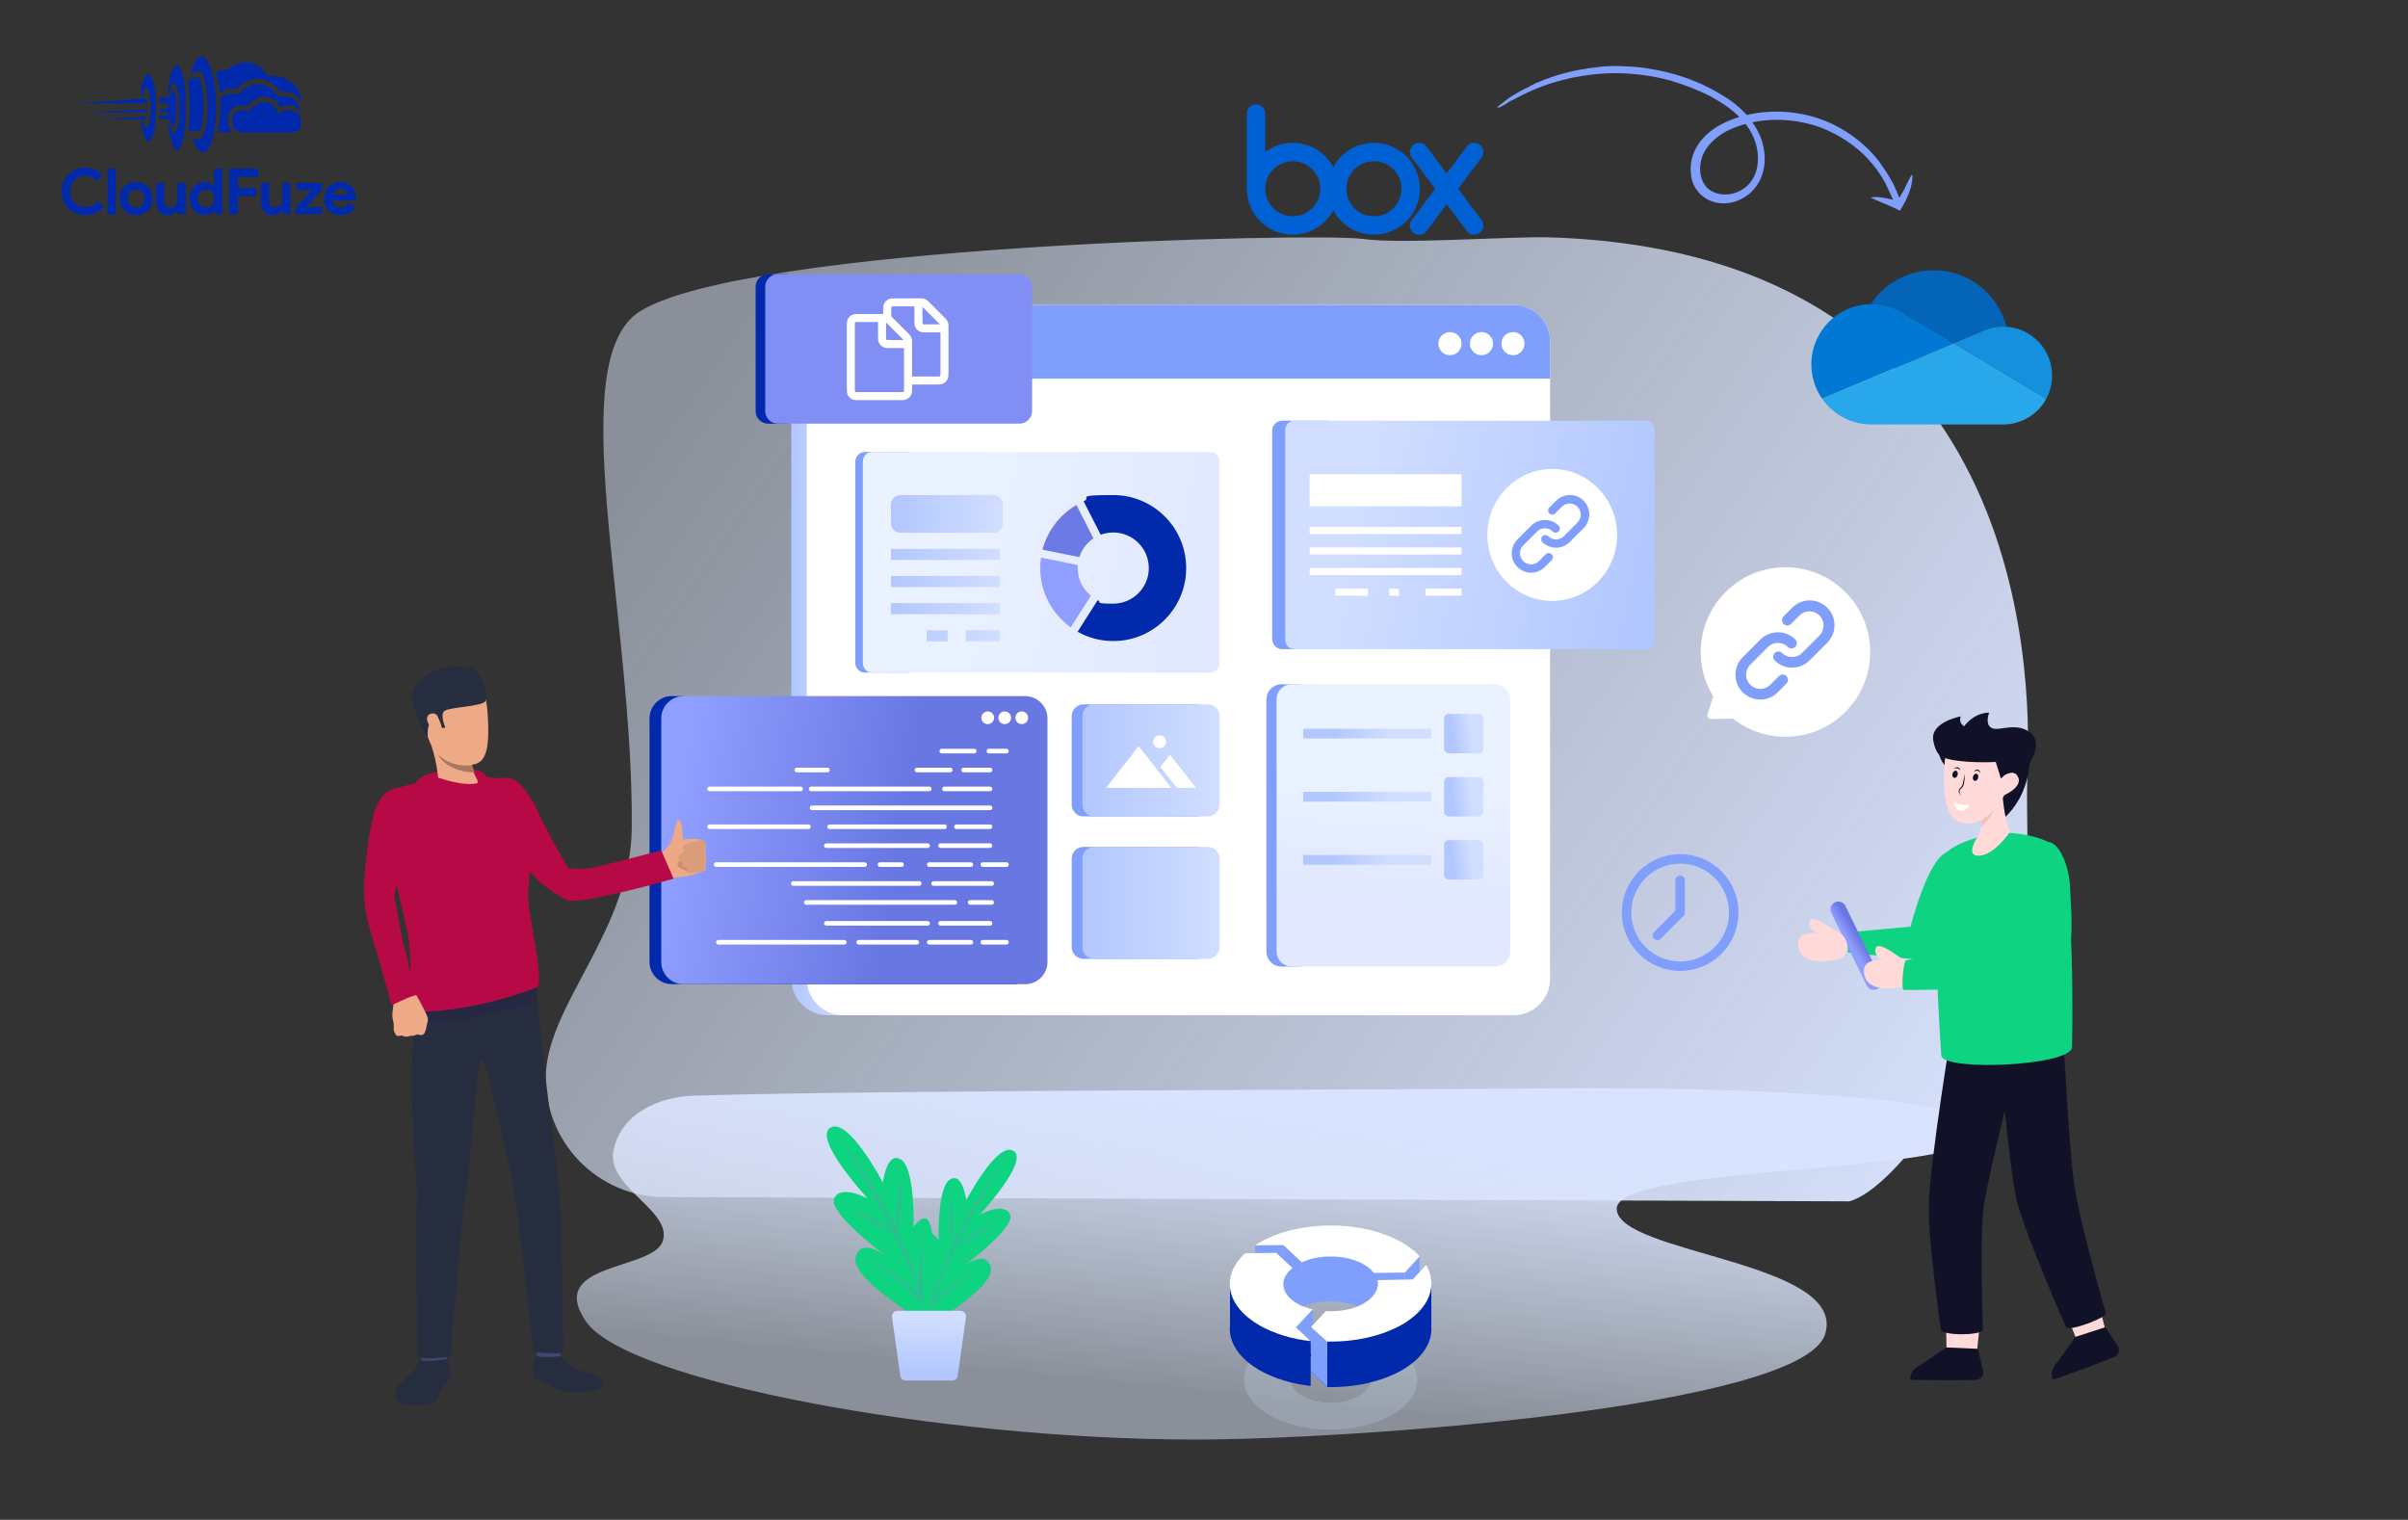 <svg width="900" height="568" viewBox="0 0 900 568" fill="none" xmlns="http://www.w3.org/2000/svg">
<rect x="0" y="0" width="900" height="568" fill="#333333" stroke="none"/>
<g clip-path="url(#clip0_1187_2469)">
<path d="M53.107 35.99C53.293 35.198 54.188 31.624 55.08 33.458C55.052 33.429 57.474 36.78 55.789 45.656C55.817 45.562 54.523 49.381 53.71 46.855C53.738 46.949 53.106 45.182 53.106 45.182C53.106 45.182 52.656 44.741 52.605 45.656C52.581 45.593 54.372 56.624 56.685 51.628C56.685 51.661 57.951 49.955 58.181 43.949C58.258 44.011 58.813 35.128 57.285 30.549C57.285 30.582 55.865 25.681 54.208 28.652C53.384 30.126 52.906 31.768 52.811 33.455C52.695 34.294 52.625 35.139 52.602 35.986C52.59 35.957 52.924 36.783 53.107 35.99Z" fill="#0129AC"/>
<path d="M63.438 34.827C63.654 33.823 64.671 29.291 65.696 31.617C65.664 31.581 68.439 35.829 66.51 47.085C66.541 46.971 65.064 51.803 64.133 48.605C64.165 48.721 63.443 46.484 63.443 46.484C63.443 46.484 62.928 45.924 62.867 47.084C62.84 47.007 64.892 60.991 67.539 54.656C67.539 54.698 68.989 52.535 69.257 44.92C69.346 44.997 69.979 33.736 68.232 27.93C68.232 27.973 66.605 21.758 64.707 25.526C63.754 27.421 63.21 29.495 63.108 31.613C62.975 32.678 62.895 33.749 62.869 34.822C62.842 34.784 63.22 35.83 63.438 34.827Z" fill="#0129AC"/>
<path d="M71.4 27.428C71.4 27.428 72.472 20.622 75.803 21.111C75.329 21.096 77.828 20.579 79.836 29.567C80.81 34.722 81.038 39.989 80.512 45.209C80.429 45.095 80.273 51.523 77.914 55.487C77.915 55.52 75.212 59.907 72.558 53.161C72.267 52.466 72.015 51.755 71.801 51.032C71.801 51.032 74.426 53.763 75.648 50.967C75.669 51.005 77.567 47.585 77.644 40.854C77.663 40.936 77.763 30.083 75.146 26.864C74.854 26.691 74.53 26.58 74.194 26.538C73.857 26.496 73.515 26.524 73.19 26.619C72.865 26.714 72.562 26.876 72.302 27.093C72.041 27.31 71.828 27.578 71.675 27.881C71.576 27.735 71.484 27.583 71.4 27.428Z" fill="#0129AC"/>
<path d="M89.405 49.528C89.405 49.528 86.204 48.413 86.873 43.767C86.912 43.443 88.234 39.804 93.005 41.522C92.889 41.522 95.49 38.05 98.81 38.088C98.837 38.088 102.615 37.858 103.896 42.5C103.826 42.567 108.763 38.472 112.447 44.064C112.457 44.081 112.456 46.576 112.447 45.95V47.311C112.447 47.311 112.259 49.478 108.794 49.527H108.588C106.702 49.495 89.405 49.528 89.405 49.528Z" fill="#0129AC"/>
<path d="M81.422 49.387C81.383 49.411 86.984 49.387 86.984 49.387C85.971 48.415 85.321 47.127 85.142 45.735C84.963 44.343 85.266 42.932 86 41.736C86.07 41.666 87.659 38.526 92.233 39.813C92.213 39.719 95.49 35.872 98.984 36.202C100.237 36.173 101.466 36.556 102.48 37.291C103.495 38.028 104.24 39.076 104.601 40.277C104.51 40.206 108.905 37.144 112.486 42.005C112.533 42.029 111.566 34.453 103.924 36.2C103.159 34.693 101.976 33.437 100.518 32.583C99.059 31.729 97.385 31.312 95.696 31.383C93.102 31.769 90.767 33.167 89.201 35.271C89.296 35.201 84.816 34.145 82.496 36.55C82.574 39.114 82.458 41.68 82.15 44.227C82.18 44.162 81.466 49.362 81.422 49.387Z" fill="#0129AC"/>
<path d="M80.598 27.179C81.526 29.654 82.081 32.252 82.244 34.889C83.043 34.096 84.038 33.528 85.128 33.245C86.218 32.962 87.364 32.973 88.448 33.278C88.556 33.278 96.599 23.966 104.72 34.266C104.811 34.301 110.861 33 112.594 38.854C112.519 38.854 113.744 28.443 99.775 28.216C99.735 28.295 94.518 18.319 84.556 26.364C83.878 26.19 83.169 26.174 82.483 26.316C81.797 26.457 81.153 26.754 80.599 27.183L80.598 27.179Z" fill="#0129AC"/>
<path d="M70.191 30.232C71.517 29.395 73.036 28.911 74.603 28.828C76.56 35.379 76.655 42.345 74.879 48.947C74.907 49.026 70.404 48.947 70.404 48.947C70.404 48.947 71.606 39.395 70.404 31.881L70.191 30.232Z" fill="#0129AC"/>
<path d="M59.593 36.483L63.322 36.199C63.719 35.202 64.266 34.271 64.942 33.438C64.966 33.438 67.341 38.456 64.942 47.44C64.496 47.096 64.123 46.667 63.845 46.178C63.567 45.688 63.389 45.148 63.322 44.589C63.322 44.521 59.434 44.589 59.434 44.589L59.597 43.227C59.597 43.227 62.976 43.635 62.748 42.502C62.728 42.478 62.948 41.458 59.773 41.849V40.625C59.773 40.625 62.922 41.315 62.93 39.695C62.93 39.671 63.082 37.941 59.773 38.607C59.749 37.896 59.689 37.187 59.593 36.483Z" fill="#0129AC"/>
<path d="M28.734 38.683L54.683 36.75C54.894 37.336 54.996 37.956 54.985 38.579C55.007 38.61 28.734 38.683 28.734 38.683Z" fill="#0129AC"/>
<path d="M31.961 42.049L54.963 40.891C54.979 41.246 54.914 41.6 54.773 41.926C54.758 41.963 31.961 42.049 31.961 42.049Z" fill="#0129AC"/>
<path d="M38.75 44.556L54.736 43.5L54.453 44.669L38.75 44.556Z" fill="#0129AC"/>
<path d="M38.708 77.316C37.904 78.301 36.889 79.093 35.737 79.633C34.536 80.176 33.23 80.448 31.912 80.429C30.702 80.439 29.503 80.205 28.386 79.74C27.333 79.303 26.375 78.665 25.567 77.862C24.764 77.054 24.126 76.098 23.689 75.046C23.225 73.936 22.991 72.744 23 71.541C22.991 70.338 23.225 69.146 23.689 68.036C24.126 66.984 24.764 66.028 25.567 65.22C26.375 64.417 27.333 63.779 28.386 63.343C29.503 62.879 30.702 62.646 31.912 62.658C33.149 62.633 34.377 62.876 35.512 63.371C36.568 63.859 37.511 64.561 38.28 65.434L36.023 67.62C35.533 67.047 34.941 66.571 34.276 66.216C33.551 65.852 32.747 65.672 31.935 65.693C31.171 65.688 30.413 65.829 29.701 66.109C29.023 66.375 28.404 66.775 27.884 67.285C27.357 67.809 26.941 68.434 26.66 69.122C26.35 69.888 26.197 70.708 26.208 71.534C26.195 72.362 26.348 73.185 26.658 73.953C26.939 74.641 27.355 75.265 27.881 75.789C28.402 76.302 29.021 76.704 29.701 76.971C30.413 77.251 31.171 77.392 31.935 77.387C32.814 77.405 33.683 77.206 34.466 76.808C35.227 76.399 35.895 75.837 36.426 75.156L38.708 77.316ZM40.181 80.048V63.034H43.292V80.048H40.181ZM50.875 68.024C51.725 68.014 52.569 68.172 53.359 68.488C54.086 68.781 54.747 69.218 55.303 69.771C55.86 70.331 56.297 70.998 56.59 71.731C56.905 72.525 57.062 73.373 57.053 74.226C57.062 75.08 56.905 75.928 56.59 76.722C56.298 77.455 55.862 78.122 55.306 78.682C54.75 79.235 54.089 79.671 53.362 79.965C52.572 80.281 51.728 80.439 50.878 80.429C50.027 80.439 49.183 80.281 48.394 79.965C47.666 79.671 47.005 79.235 46.449 78.682C45.891 78.122 45.453 77.455 45.16 76.722C44.844 75.928 44.687 75.08 44.696 74.226C44.687 73.373 44.844 72.525 45.16 71.731C45.451 70.998 45.887 70.331 46.443 69.771C46.999 69.218 47.66 68.781 48.387 68.488C49.178 68.171 50.023 68.014 50.875 68.024ZM50.875 77.553C51.27 77.553 51.661 77.477 52.027 77.328C52.396 77.18 52.732 76.96 53.013 76.679C53.307 76.38 53.538 76.025 53.691 75.634C53.864 75.186 53.948 74.709 53.94 74.23C53.948 73.75 53.864 73.273 53.691 72.826C53.538 72.435 53.307 72.079 53.013 71.78C52.732 71.498 52.397 71.275 52.027 71.126C51.661 70.977 51.27 70.9 50.875 70.9C50.475 70.897 50.08 70.974 49.71 71.125C49.346 71.276 49.016 71.499 48.738 71.779C48.444 72.078 48.213 72.434 48.061 72.824C47.888 73.272 47.803 73.749 47.811 74.229C47.803 74.708 47.888 75.185 48.061 75.633C48.213 76.024 48.444 76.379 48.738 76.678C49.016 76.957 49.346 77.177 49.71 77.326C50.08 77.478 50.475 77.555 50.875 77.553ZM66.511 78.525H66.321C65.959 79.11 65.451 79.59 64.847 79.918C64.198 80.266 63.471 80.442 62.735 80.429C62.118 80.476 61.499 80.379 60.927 80.144C60.355 79.909 59.846 79.543 59.441 79.076C58.676 78.032 58.295 76.757 58.361 75.464V68.404H61.474V75.08C61.42 75.75 61.619 76.415 62.032 76.945C62.245 77.156 62.5 77.319 62.781 77.424C63.062 77.528 63.361 77.572 63.66 77.551C64.053 77.56 64.441 77.466 64.787 77.28C65.113 77.096 65.397 76.845 65.619 76.543C65.858 76.214 66.035 75.844 66.141 75.45C66.263 75.013 66.323 74.561 66.321 74.108V68.404H69.431V80.048H66.515L66.511 78.525ZM80.175 78.644H79.984C79.66 79.174 79.201 79.61 78.654 79.906C77.969 80.275 77.198 80.455 76.42 80.429C75.685 80.431 74.959 80.273 74.292 79.965C73.62 79.657 73.015 79.222 72.51 78.682C71.981 78.112 71.566 77.447 71.287 76.722C70.98 75.926 70.826 75.079 70.836 74.226C70.826 73.374 70.98 72.527 71.287 71.731C71.566 71.006 71.982 70.34 72.511 69.771C73.016 69.233 73.621 68.798 74.292 68.491C74.959 68.183 75.685 68.025 76.419 68.028C77.197 68.001 77.968 68.181 78.653 68.55C79.199 68.845 79.659 69.278 79.984 69.806H80.175L79.984 68.143V63.034H83.097V80.048H80.175V78.644ZM77.062 77.553C77.465 77.555 77.864 77.478 78.238 77.328C78.607 77.18 78.943 76.96 79.224 76.679C79.519 76.379 79.754 76.024 79.913 75.634C80.094 75.188 80.183 74.711 80.175 74.23C80.183 73.749 80.094 73.271 79.913 72.826C79.754 72.436 79.519 72.08 79.224 71.78C78.943 71.498 78.608 71.275 78.238 71.126C77.864 70.976 77.465 70.899 77.062 70.901C76.657 70.899 76.257 70.98 75.885 71.138C75.517 71.294 75.182 71.52 74.899 71.804C74.604 72.104 74.37 72.459 74.21 72.849C74.031 73.286 73.942 73.755 73.949 74.228C73.942 74.7 74.031 75.169 74.21 75.606C74.37 75.996 74.604 76.351 74.899 76.651C75.182 76.935 75.517 77.161 75.885 77.317C76.257 77.475 76.657 77.555 77.062 77.553ZM85.664 63.034H96.452V66.076H88.874V70.21H95.694V73.252H88.874V80.048H85.666L85.664 63.034ZM105.649 78.528H105.459C105.097 79.111 104.589 79.59 103.985 79.918C103.336 80.266 102.608 80.442 101.87 80.429C101.254 80.476 100.636 80.378 100.064 80.143C99.493 79.909 98.984 79.543 98.579 79.076C97.814 78.032 97.433 76.757 97.499 75.464V68.404H100.612V75.08C100.558 75.75 100.757 76.415 101.171 76.945C101.383 77.156 101.638 77.319 101.919 77.424C102.2 77.528 102.499 77.572 102.798 77.551C103.192 77.559 103.581 77.465 103.927 77.278C104.253 77.094 104.537 76.843 104.759 76.541C104.998 76.212 105.176 75.841 105.282 75.448C105.402 75.011 105.462 74.56 105.459 74.108V68.404H108.572V80.048H105.649V78.528ZM110.544 77.482L116.485 71.066H110.734V68.404H120.306V70.975L114.366 77.391H120.401V80.048H110.54L110.544 77.482ZM132.81 77.244C132.286 78.18 131.539 78.971 130.636 79.549C129.632 80.161 128.472 80.466 127.297 80.429C126.455 80.437 125.619 80.28 124.838 79.965C124.104 79.669 123.437 79.228 122.877 78.669C122.318 78.109 121.878 77.442 121.581 76.709C121.265 75.919 121.108 75.075 121.118 74.224C121.114 73.408 121.268 72.598 121.57 71.839C121.859 71.107 122.286 70.437 122.83 69.867C123.375 69.3 124.024 68.844 124.743 68.524C125.509 68.185 126.34 68.015 127.178 68.025C128.033 68.01 128.881 68.168 129.673 68.489C130.371 68.776 130.996 69.214 131.503 69.772C132.004 70.334 132.384 70.993 132.62 71.707C132.879 72.489 133.008 73.308 133 74.131V74.416C132.985 74.503 132.977 74.59 132.977 74.678C132.96 74.764 132.952 74.852 132.953 74.939H124.184C124.233 75.368 124.366 75.783 124.576 76.16C124.765 76.49 125.015 76.78 125.313 77.015C125.599 77.242 125.926 77.411 126.275 77.514C126.622 77.617 126.983 77.669 127.345 77.669C127.971 77.693 128.589 77.523 129.115 77.182C129.574 76.866 129.953 76.447 130.22 75.958L132.81 77.244ZM129.982 72.729C129.957 72.489 129.888 72.256 129.78 72.04C129.651 71.773 129.474 71.531 129.258 71.327C129.009 71.093 128.719 70.908 128.402 70.781C128.012 70.629 127.597 70.555 127.178 70.565C126.545 70.554 125.926 70.755 125.42 71.135C124.899 71.535 124.524 72.094 124.35 72.727L129.982 72.729Z" fill="#0129AC"/>
</g>
<path d="M248.57 447.399L691.18 448.983C709.281 444.126 741.064 394.924 751.049 369.699C761.034 344.434 756.808 315.576 757.761 289.268C758.611 265.433 765.504 94.805 579.661 88.725C564.587 88.235 523.837 91.379 509.292 89.291C492.453 86.882 279.142 91.597 239.268 116.308C209.855 134.538 236.82 229.772 236.125 309.495C235.803 347.14 205.05 374.994 204.032 401.328C203.066 426.553 223.319 447.502 248.557 447.399H248.57Z" fill="url(#paint0_linear_1187_2469)"/>
<path d="M219 493.872C234.254 516.264 351.248 537.921 446.16 538.011C505.012 538.075 673.501 525.99 682.133 498.665C690.752 471.339 604.549 468.698 604.265 451.808C603.995 434.905 738.987 439.118 740.353 423.22C741.706 407.321 622.225 406.381 580.779 406.755C506.686 407.412 333.52 407.308 259.454 409.486C246.622 409.872 232.283 415.863 229.307 429.79C226.331 443.691 251.092 452.194 247.794 463.622C244.496 475.049 203.746 471.494 219 493.898V493.872Z" fill="url(#paint1_linear_1187_2469)"/>
<path d="M295.759 127.566V365.819C295.759 373.343 301.84 379.424 309.364 379.424H318.692V114H309.313C302.266 114 296.481 119.359 295.824 126.239C295.785 126.69 295.759 127.128 295.759 127.579V127.566Z" fill="url(#paint2_linear_1187_2469)"/>
<path d="M301.531 127.618V365.806C301.531 373.33 307.612 379.411 315.136 379.411H565.731C573.255 379.411 579.349 373.33 579.349 365.806V127.618C579.349 120.094 573.255 114 565.731 114H315.136C307.612 114 301.531 120.094 301.531 127.618Z" fill="white"/>
<path d="M301.519 127.566V141.532H579.337V127.566C579.337 120.068 573.269 114 565.771 114H315.072C307.587 114 301.506 120.068 301.506 127.566H301.519Z" fill="#809EFC"/>
<path d="M561.16 128.43C561.16 130.827 563.093 132.759 565.489 132.759C567.886 132.759 569.805 130.827 569.805 128.43C569.805 126.034 567.873 124.102 565.489 124.102C563.106 124.102 561.16 126.034 561.16 128.43Z" fill="white"/>
<path d="M549.383 128.43C549.383 130.827 551.315 132.759 553.711 132.759C556.108 132.759 558.027 130.827 558.027 128.43C558.027 126.034 556.095 124.102 553.711 124.102C551.328 124.102 549.383 126.034 549.383 128.43Z" fill="white"/>
<path d="M537.605 128.43C537.605 130.827 539.538 132.759 541.934 132.759C544.33 132.759 546.25 130.827 546.25 128.43C546.25 126.034 544.317 124.102 541.934 124.102C539.551 124.102 537.605 126.034 537.605 128.43Z" fill="white"/>
<path d="M479.258 157.219H496.561V242.61H479.258C477.171 242.61 475.483 240.922 475.483 238.835V160.994C475.483 158.906 477.171 157.219 479.258 157.219Z" fill="#809EFC"/>
<path d="M483.817 157.219H614.957C616.871 157.219 618.423 158.77 618.423 160.684V239.144C618.423 241.058 616.871 242.61 614.957 242.61H483.817C481.903 242.61 480.351 241.058 480.351 239.144V160.684C480.351 158.77 481.903 157.219 483.817 157.219Z" fill="url(#paint3_linear_1187_2469)"/>
<path d="M580.148 224.591C566.757 224.591 555.902 213.551 555.902 199.932C555.902 186.314 566.757 175.273 580.148 175.273C593.539 175.273 604.395 186.314 604.395 199.932C604.395 213.551 593.539 224.591 580.148 224.591Z" fill="white"/>
<path d="M489.476 177.234H546.253V189.255H489.476V177.234Z" fill="white"/>
<path d="M489.476 196.938H546.253V199.591H489.476V196.938Z" fill="white"/>
<path d="M489.476 204.609H546.253V207.263H489.476V204.609Z" fill="white"/>
<path d="M489.476 212.289H546.253V214.943H489.476V212.289Z" fill="white"/>
<path d="M532.777 219.984H546.253V222.638H532.777V219.984Z" fill="white"/>
<path d="M519.237 219.984H522.87V222.638H519.237V219.984Z" fill="white"/>
<path d="M499.127 219.984H511.276V222.638H499.127V219.984Z" fill="white"/>
<path d="M287.119 102.461H294.694V158.349H287.119C284.529 158.349 282.416 156.249 282.416 153.647V107.176C282.416 104.587 284.516 102.461 287.119 102.461Z" fill="#0129AC"/>
<path d="M286.005 107.161V153.631C286.005 156.221 288.105 158.334 290.708 158.334H381.033C383.636 158.334 385.749 156.234 385.749 153.631V107.161C385.749 104.571 383.649 102.445 381.033 102.445H290.708C288.118 102.445 286.005 104.558 286.005 107.161Z" fill="#818FF4"/>
<path d="M478.973 255.727H486.265V361.255H478.973C475.842 361.255 473.317 358.729 473.317 355.599V261.395C473.317 258.277 475.842 255.739 478.973 255.739V255.727Z" fill="#809EFC"/>
<path d="M477.117 261.382V355.586C477.117 358.717 479.642 361.242 482.773 361.242H558.798C561.928 361.242 564.454 358.717 564.454 355.586V261.382C564.454 258.265 561.928 255.727 558.798 255.727H482.773C479.642 255.727 477.117 258.265 477.117 261.382Z" fill="url(#paint4_linear_1187_2469)"/>
<path d="M541.532 266.812H552.638C553.641 266.812 554.454 267.626 554.454 268.629V279.735C554.454 280.738 553.641 281.551 552.638 281.551H541.532C540.529 281.551 539.715 280.738 539.715 279.735V268.629C539.715 267.626 540.529 266.812 541.532 266.812Z" fill="url(#paint5_linear_1187_2469)"/>
<path d="M487.111 272.352H534.908V275.998H487.111V272.352Z" fill="url(#paint6_linear_1187_2469)"/>
<path d="M541.532 290.398H552.638C553.641 290.398 554.454 291.212 554.454 292.215V303.321C554.454 304.324 553.641 305.137 552.638 305.137H541.532C540.529 305.137 539.715 304.324 539.715 303.321V292.215C539.715 291.212 540.529 290.398 541.532 290.398Z" fill="url(#paint7_linear_1187_2469)"/>
<path d="M487.111 295.953H534.908V299.599H487.111V295.953Z" fill="url(#paint8_linear_1187_2469)"/>
<path d="M541.532 313.992H552.638C553.641 313.992 554.454 314.805 554.454 315.809V326.914C554.454 327.918 553.641 328.731 552.638 328.731H541.532C540.529 328.731 539.715 327.918 539.715 326.914V315.809C539.715 314.805 540.529 313.992 541.532 313.992Z" fill="url(#paint9_linear_1187_2469)"/>
<path d="M487.111 319.547H534.908V323.193H487.111V319.547Z" fill="url(#paint10_linear_1187_2469)"/>
<path d="M323.308 168.93H340.018V251.384H323.308C321.298 251.384 319.662 249.747 319.662 247.737V172.576C319.662 170.566 321.298 168.93 323.308 168.93Z" fill="#809EFC"/>
<path d="M325.974 168.93H452.361C454.275 168.93 455.826 170.481 455.826 172.395V247.918C455.826 249.832 454.275 251.384 452.361 251.384H325.974C324.06 251.384 322.509 249.832 322.509 247.918V172.395C322.509 170.481 324.06 168.93 325.974 168.93Z" fill="url(#paint11_linear_1187_2469)"/>
<path d="M410.268 224.287L402.757 236.101C406.687 238.33 411.221 239.58 416.066 239.58C431.126 239.58 443.34 227.366 443.34 212.305C443.34 197.245 431.126 185.031 416.066 185.031C401.005 185.031 408.387 185.869 405.012 187.363L411.389 199.847C412.845 199.319 414.417 199.01 416.066 199.01C423.422 199.01 429.374 204.962 429.374 212.305C429.374 219.649 423.422 225.614 416.066 225.614C408.709 225.614 412.007 225.124 410.255 224.287H410.268Z" fill="#0129AC"/>
<path d="M388.791 212.292C388.791 221.439 393.287 229.53 400.206 234.464L407.717 222.624C404.702 220.202 402.782 216.466 402.782 212.292C402.782 208.118 402.782 211.545 402.821 211.171L389.087 208.414C388.881 209.677 388.791 210.965 388.791 212.292Z" fill="#909EFF"/>
<path d="M408.682 201.213L402.318 188.742C396.121 192.35 391.483 198.327 389.64 205.439L403.4 208.209C404.328 205.31 406.234 202.875 408.682 201.213Z" fill="#6C7AE5"/>
<path d="M333 225.414H373.686V229.563H333V225.414Z" fill="url(#paint12_linear_1187_2469)"/>
<path d="M333.001 188.502V195.639C333.001 197.572 334.56 199.118 336.492 199.118H371.303C373.236 199.118 374.794 197.559 374.794 195.639V188.502C374.794 186.582 373.236 185.023 371.303 185.023H336.492C334.56 185.023 333.001 186.582 333.001 188.502Z" fill="url(#paint13_linear_1187_2469)"/>
<path d="M333 205.125H373.686V209.273H333V205.125Z" fill="url(#paint14_linear_1187_2469)"/>
<path d="M333 215.258H373.686V219.406H333V215.258Z" fill="url(#paint15_linear_1187_2469)"/>
<path d="M360.97 235.555H373.686V239.703H360.97V235.555Z" fill="url(#paint16_linear_1187_2469)"/>
<path d="M346.333 235.555H354.205V239.703H346.333V235.555Z" fill="url(#paint17_linear_1187_2469)"/>
<path d="M447.445 263.258H404.93C402.52 263.258 400.549 265.216 400.549 267.638V300.736C400.549 303.145 402.507 305.116 404.93 305.116H447.445C449.854 305.116 451.825 303.158 451.825 300.736V267.638C451.825 265.229 449.867 263.258 447.445 263.258Z" fill="#809EFC"/>
<path d="M451.445 263.258H408.93C406.52 263.258 404.549 265.216 404.549 267.638V300.736C404.549 303.145 406.507 305.116 408.93 305.116H451.445C453.854 305.116 455.825 303.158 455.825 300.736V267.638C455.825 265.229 453.867 263.258 451.445 263.258Z" fill="url(#paint18_linear_1187_2469)"/>
<path d="M400.561 320.896V353.981C400.561 356.39 402.519 358.361 404.941 358.361H447.457C449.866 358.361 451.837 356.403 451.837 353.981V320.896C451.837 318.474 449.879 316.516 447.457 316.516H404.941C402.532 316.516 400.561 318.474 400.561 320.896Z" fill="#809EFC"/>
<path d="M404.561 320.896V353.981C404.561 356.39 406.52 358.361 408.942 358.361H451.457C453.866 358.361 455.837 356.403 455.837 353.981V320.896C455.837 318.474 453.879 316.516 451.457 316.516H408.942C406.533 316.516 404.561 318.474 404.561 320.896Z" fill="url(#paint19_linear_1187_2469)"/>
<path d="M433.716 286.649L439.809 294.431H446.973L437.31 282.062L433.716 286.649Z" fill="white"/>
<path d="M413.396 294.428H437.784L425.596 278.852L413.396 294.428Z" fill="white"/>
<path d="M430.985 277.19C430.985 278.517 432.067 279.613 433.407 279.613C434.747 279.613 435.829 278.53 435.829 277.19C435.829 275.851 434.747 274.781 433.407 274.781C432.067 274.781 430.985 275.863 430.985 277.19Z" fill="white"/>
<path d="M251.088 260.161H255.366V365.393H384.638C383.13 366.887 381.043 367.815 378.75 367.815H251.101C246.502 367.815 242.753 364.105 242.753 359.505V268.497C242.753 263.859 246.502 260.148 251.101 260.148L251.088 260.161Z" fill="#0129AC"/>
<path d="M247.148 268.513V359.521C247.148 364.12 250.897 367.831 255.496 367.831H383.145C387.745 367.831 391.494 364.12 391.494 359.521V268.513C391.494 263.874 387.745 260.164 383.145 260.164H255.496C250.897 260.164 247.148 263.874 247.148 268.513Z" fill="url(#paint20_linear_1187_2469)"/>
<path d="M351.989 281.57H364.126C364.602 281.57 364.989 281.184 364.989 280.707C364.989 280.23 364.602 279.844 364.126 279.844H351.989C351.513 279.844 351.126 280.23 351.126 280.707C351.126 281.184 351.513 281.57 351.989 281.57Z" fill="white"/>
<path d="M369.616 281.57H376.161C376.637 281.57 377.024 281.184 377.024 280.707C377.024 280.23 376.637 279.844 376.161 279.844H369.616C369.139 279.844 368.753 280.23 368.753 280.707C368.753 281.184 369.139 281.57 369.616 281.57Z" fill="white"/>
<path d="M297.78 288.64H309.259C309.736 288.64 310.122 288.254 310.122 287.777C310.122 287.301 309.736 286.914 309.259 286.914H297.78C297.303 286.914 296.917 287.301 296.917 287.777C296.917 288.254 297.303 288.64 297.78 288.64Z" fill="white"/>
<path d="M342.73 288.64H355.162C355.639 288.64 356.025 288.254 356.025 287.777C356.025 287.301 355.639 286.914 355.162 286.914H342.73C342.253 286.914 341.867 287.301 341.867 287.777C341.867 288.254 342.253 288.64 342.73 288.64Z" fill="white"/>
<path d="M360.16 288.64H370.016C370.493 288.64 370.879 288.254 370.879 287.777C370.879 287.301 370.493 286.914 370.016 286.914H360.16C359.684 286.914 359.297 287.301 359.297 287.777C359.297 288.254 359.684 288.64 360.16 288.64Z" fill="white"/>
<path d="M265.193 295.711H299.257C299.734 295.711 300.12 295.324 300.12 294.848C300.12 294.371 299.734 293.984 299.257 293.984H265.193C264.716 293.984 264.33 294.371 264.33 294.848C264.33 295.324 264.716 295.711 265.193 295.711Z" fill="white"/>
<path d="M303.177 295.711H347.328C347.805 295.711 348.191 295.324 348.191 294.848C348.191 294.371 347.805 293.984 347.328 293.984H303.177C302.7 293.984 302.314 294.371 302.314 294.848C302.314 295.324 302.7 295.711 303.177 295.711Z" fill="white"/>
<path d="M352.997 295.711H370.016C370.493 295.711 370.879 295.324 370.879 294.848C370.879 294.371 370.493 293.984 370.016 293.984H352.997C352.521 293.984 352.134 294.371 352.134 294.848C352.134 295.324 352.521 295.711 352.997 295.711Z" fill="white"/>
<path d="M303.512 302.789H370.016C370.493 302.789 370.879 302.402 370.879 301.926C370.879 301.449 370.493 301.062 370.016 301.062H303.512C303.035 301.062 302.649 301.449 302.649 301.926C302.649 302.402 303.035 302.789 303.512 302.789Z" fill="white"/>
<path d="M265.195 309.851H302.157C302.634 309.851 303.021 309.465 303.021 308.988C303.021 308.511 302.634 308.125 302.157 308.125H265.195C264.718 308.125 264.332 308.511 264.332 308.988C264.332 309.465 264.718 309.851 265.195 309.851Z" fill="white"/>
<path d="M310.066 309.851H353.006C353.483 309.851 353.87 309.465 353.87 308.988C353.87 308.511 353.483 308.125 353.006 308.125H310.066C309.589 308.125 309.203 308.511 309.203 308.988C309.203 309.465 309.589 309.851 310.066 309.851Z" fill="white"/>
<path d="M357.455 309.851H370.016C370.493 309.851 370.879 309.465 370.879 308.988C370.879 308.511 370.493 308.125 370.016 308.125H357.455C356.978 308.125 356.592 308.511 356.592 308.988C356.592 309.465 356.978 309.851 357.455 309.851Z" fill="white"/>
<path d="M308.846 316.922H346.711C347.187 316.922 347.574 316.535 347.574 316.058C347.574 315.582 347.187 315.195 346.711 315.195H308.846C308.369 315.195 307.983 315.582 307.983 316.058C307.983 316.535 308.369 316.922 308.846 316.922Z" fill="white"/>
<path d="M351.516 316.922H370.016C370.493 316.922 370.879 316.535 370.879 316.058C370.879 315.582 370.493 315.195 370.016 315.195H351.516C351.039 315.195 350.652 315.582 350.652 316.058C350.652 316.535 351.039 316.922 351.516 316.922Z" fill="white"/>
<path d="M347.324 323.992H362.861C363.338 323.992 363.725 323.605 363.725 323.129C363.725 322.652 363.338 322.266 362.861 322.266H347.324C346.847 322.266 346.461 322.652 346.461 323.129C346.461 323.605 346.847 323.992 347.324 323.992Z" fill="white"/>
<path d="M367.323 323.992H376.161C376.637 323.992 377.024 323.605 377.024 323.129C377.024 322.652 376.637 322.266 376.161 322.266H367.323C366.846 322.266 366.46 322.652 366.46 323.129C366.46 323.605 366.846 323.992 367.323 323.992Z" fill="white"/>
<path d="M296.507 331.062H343.557C344.033 331.062 344.42 330.676 344.42 330.199C344.42 329.722 344.033 329.336 343.557 329.336H296.507C296.03 329.336 295.643 329.722 295.643 330.199C295.643 330.676 296.03 331.062 296.507 331.062Z" fill="white"/>
<path d="M348.951 331.062H370.634C371.111 331.062 371.497 330.676 371.497 330.199C371.497 329.722 371.111 329.336 370.634 329.336H348.951C348.474 329.336 348.088 329.722 348.088 330.199C348.088 330.676 348.474 331.062 348.951 331.062Z" fill="white"/>
<path d="M301.359 338.14H356.848C357.324 338.14 357.711 337.754 357.711 337.277C357.711 336.801 357.324 336.414 356.848 336.414H301.359C300.882 336.414 300.496 336.801 300.496 337.277C300.496 337.754 300.882 338.14 301.359 338.14Z" fill="white"/>
<path d="M362.595 338.14H370.634C371.111 338.14 371.497 337.754 371.497 337.277C371.497 336.801 371.111 336.414 370.634 336.414H362.595C362.118 336.414 361.731 336.801 361.731 337.277C361.731 337.754 362.118 338.14 362.595 338.14Z" fill="white"/>
<path d="M308.846 345.945H346.711C347.187 345.945 347.574 345.559 347.574 345.082C347.574 344.605 347.187 344.219 346.711 344.219H308.846C308.369 344.219 307.983 344.605 307.983 345.082C307.983 345.559 308.369 345.945 308.846 345.945Z" fill="white"/>
<path d="M351.516 345.945H370.016C370.493 345.945 370.879 345.559 370.879 345.082C370.879 344.605 370.493 344.219 370.016 344.219H351.516C351.039 344.219 350.652 344.605 350.652 345.082C350.652 345.559 351.039 345.945 351.516 345.945Z" fill="white"/>
<path d="M347.324 353.023H362.861C363.338 353.023 363.725 352.637 363.725 352.16C363.725 351.683 363.338 351.297 362.861 351.297H347.324C346.847 351.297 346.461 351.683 346.461 352.16C346.461 352.637 346.847 353.023 347.324 353.023Z" fill="white"/>
<path d="M367.323 353.023H376.161C376.637 353.023 377.024 352.637 377.024 352.16C377.024 351.683 376.637 351.297 376.161 351.297H367.323C366.846 351.297 366.46 351.683 366.46 352.16C366.46 352.637 366.846 353.023 367.323 353.023Z" fill="white"/>
<path d="M268.505 353.023H315.555C316.031 353.023 316.418 352.637 316.418 352.16C316.418 351.683 316.031 351.297 315.555 351.297H268.505C268.028 351.297 267.641 351.683 267.641 352.16C267.641 352.637 268.028 353.023 268.505 353.023Z" fill="white"/>
<path d="M320.966 353.023H342.649C343.125 353.023 343.512 352.637 343.512 352.16C343.512 351.683 343.125 351.297 342.649 351.297H320.966C320.489 351.297 320.103 351.683 320.103 352.16C320.103 352.637 320.489 353.023 320.966 353.023Z" fill="white"/>
<path d="M267.679 323.992H323.168C323.644 323.992 324.031 323.605 324.031 323.129C324.031 322.652 323.644 322.266 323.168 322.266H267.679C267.202 322.266 266.816 322.652 266.816 323.129C266.816 323.605 267.202 323.992 267.679 323.992Z" fill="white"/>
<path d="M328.919 323.992H336.958C337.435 323.992 337.821 323.605 337.821 323.129C337.821 322.652 337.435 322.266 336.958 322.266H328.919C328.442 322.266 328.056 322.652 328.056 323.129C328.056 323.605 328.442 323.992 328.919 323.992Z" fill="white"/>
<path d="M379.49 268.266C379.49 269.58 380.559 270.637 381.873 270.637C383.188 270.637 384.257 269.567 384.257 268.266C384.257 266.965 383.188 265.883 381.873 265.883C380.559 265.883 379.49 266.952 379.49 268.266Z" fill="white"/>
<path d="M373.137 268.266C373.137 269.58 374.206 270.637 375.52 270.637C376.834 270.637 377.904 269.567 377.904 268.266C377.904 266.965 376.834 265.883 375.52 265.883C374.206 265.883 373.137 266.952 373.137 268.266Z" fill="white"/>
<path d="M366.784 268.266C366.784 269.58 367.853 270.637 369.167 270.637C370.481 270.637 371.551 269.567 371.551 268.266C371.551 266.965 370.481 265.883 369.167 265.883C367.853 265.883 366.784 266.952 366.784 268.266Z" fill="white"/>
<path d="M377.526 453.975C379.254 458.117 365.487 469.137 360.515 472.946C363.361 471.019 368.821 468.184 370.272 473.622C372.265 481.086 346.04 496.148 346.04 496.148C346.04 496.148 342.008 474.464 345.154 462.934C346.682 457.308 350.824 463.544 350.824 463.544C350.824 463.544 350.193 443.897 355.033 440.851C359.872 437.805 361.124 448.626 361.124 448.626C361.124 448.626 372.675 426.453 378.777 430.13C384.791 433.763 366.672 453.443 366.185 453.975C366.562 453.775 375.455 449.035 377.515 453.975H377.526Z" fill="#0ED380"/>
<path d="M375.358 434.172C373.786 436.586 372.224 438.99 370.74 441.459C369.234 443.907 367.772 446.377 366.321 448.857C363.453 453.83 360.717 458.88 358.159 464.008L356.287 467.884C355.645 469.169 355.113 470.498 354.515 471.805L353.629 473.765C353.33 474.418 353.087 475.094 352.81 475.747L351.193 479.734C350.229 482.437 349.177 485.106 348.369 487.864C347.405 490.577 346.818 493.379 346.043 496.159C346.951 490.477 348.424 484.873 350.318 479.413C352.267 473.975 354.548 468.671 357.096 463.487C359.687 458.338 362.489 453.287 365.524 448.392C368.558 443.497 371.814 438.724 375.358 434.183V434.172Z" fill="#30BB93"/>
<path d="M371.722 457.41L368.012 459.824C366.782 460.621 365.52 461.385 364.257 462.139C362.983 462.881 361.71 463.623 360.414 464.298C359.107 464.996 357.789 465.649 356.416 466.225C357.535 465.228 358.72 464.342 359.927 463.501C361.134 462.648 362.385 461.862 363.648 461.098C364.922 460.355 366.217 459.636 367.557 458.993C368.898 458.362 370.271 457.753 371.722 457.398V457.41Z" fill="#30BB93"/>
<path d="M356.413 466.232C356.026 464.682 355.771 463.131 355.572 461.559C355.361 459.997 355.228 458.425 355.129 456.852C355.051 455.279 355.007 453.696 355.051 452.112C355.107 450.539 355.206 448.933 355.616 447.383C355.716 448.967 355.871 450.517 355.993 452.09C356.137 453.651 356.225 455.213 356.325 456.785C356.402 458.358 356.48 459.92 356.502 461.492C356.524 463.065 356.524 464.638 356.413 466.232Z" fill="#30BB93"/>
<path d="M365.654 474.374C364.092 475.337 362.597 476.389 361.157 477.508C359.695 478.604 358.278 479.756 356.86 480.908C355.454 482.071 354.036 483.223 352.652 484.419C351.256 485.593 349.872 486.789 348.51 488.007L347.369 489.026L347.513 487.509C347.679 485.781 347.768 484.031 347.834 482.281C347.912 480.531 347.923 478.782 347.923 477.032C347.901 475.282 347.845 473.532 347.723 471.782C347.613 470.032 347.38 468.293 347.114 466.555C347.646 468.238 347.989 469.977 348.299 471.716C348.554 473.466 348.753 475.226 348.853 476.998C348.964 478.77 348.986 480.531 348.964 482.303C348.942 484.075 348.853 485.836 348.709 487.619L347.712 487.11C349.097 485.892 350.503 484.707 351.921 483.544C353.349 482.392 354.789 481.24 356.273 480.166C357.746 479.069 359.252 478.017 360.814 477.021C362.387 476.057 363.959 475.094 365.654 474.374Z" fill="#30BB93"/>
<path d="M311.753 447.973C309.826 452.58 325.143 464.829 330.669 469.071C327.502 466.923 321.433 463.777 319.816 469.824C317.601 478.119 346.75 494.865 346.75 494.865C346.75 494.865 351.236 470.754 347.736 457.93C346.03 451.683 341.434 458.605 341.434 458.605C341.434 458.605 342.132 436.765 336.761 433.365C331.389 429.976 329.983 442.015 329.983 442.015C329.983 442.015 317.136 417.362 310.358 421.46C303.668 425.491 323.825 447.375 324.356 447.973C323.947 447.752 314.046 442.48 311.753 447.973Z" fill="#0ED380"/>
<path d="M314.167 425.961C315.917 428.641 317.656 431.321 319.306 434.057C320.99 436.77 322.618 439.517 324.212 442.286C327.402 447.812 330.437 453.427 333.283 459.131L335.365 463.439C336.074 464.867 336.672 466.34 337.336 467.791L338.322 469.973C338.643 470.704 338.931 471.446 339.23 472.177L341.035 476.607C342.099 479.608 343.284 482.576 344.17 485.644C345.244 488.657 345.897 491.78 346.761 494.87C345.753 488.546 344.114 482.322 342.01 476.253C339.839 470.217 337.314 464.303 334.479 458.544C331.6 452.807 328.487 447.203 325.11 441.754C321.732 436.305 318.121 431 314.179 425.961H314.167Z" fill="#30BB93"/>
<path d="M318.2 451.789L322.331 454.469C323.704 455.355 325.1 456.208 326.506 457.05C327.913 457.869 329.33 458.689 330.781 459.453C332.232 460.228 333.694 460.959 335.233 461.602C333.993 460.494 332.675 459.508 331.324 458.567C329.984 457.626 328.588 456.751 327.182 455.898C325.764 455.078 324.325 454.27 322.84 453.561C321.356 452.852 319.828 452.177 318.211 451.789H318.2Z" fill="#30BB93"/>
<path d="M335.22 461.598C335.652 459.881 335.929 458.142 336.162 456.404C336.394 454.665 336.538 452.915 336.649 451.165C336.738 449.415 336.782 447.654 336.727 445.893C336.66 444.144 336.549 442.361 336.095 440.633C335.985 442.394 335.807 444.121 335.674 445.86C335.519 447.599 335.409 449.338 335.309 451.077C335.22 452.815 335.132 454.565 335.11 456.315C335.076 458.065 335.087 459.815 335.209 461.587L335.22 461.598Z" fill="#30BB93"/>
<path d="M324.956 470.655C326.695 471.718 328.356 472.903 329.962 474.143C331.59 475.362 333.163 476.635 334.735 477.92C336.297 479.216 337.87 480.501 339.409 481.83C340.96 483.136 342.499 484.465 344.016 485.817L345.29 486.946L345.124 485.252C344.935 483.336 344.847 481.387 344.758 479.448C344.67 477.51 344.659 475.561 344.659 473.612C344.681 471.663 344.747 469.725 344.88 467.775C345.002 465.826 345.257 463.899 345.556 461.961C344.969 463.833 344.581 465.76 344.238 467.709C343.95 469.658 343.739 471.618 343.629 473.579C343.507 475.539 343.485 477.51 343.496 479.482C343.518 481.453 343.618 483.413 343.784 485.385L344.891 484.82C343.352 483.458 341.79 482.151 340.218 480.855C338.623 479.581 337.028 478.297 335.378 477.089C333.739 475.871 332.055 474.697 330.328 473.601C328.578 472.538 326.828 471.452 324.945 470.655H324.956Z" fill="#30BB93"/>
<path d="M333.409 492.305L336.477 514.134C336.621 515.186 337.518 515.961 338.581 515.961H355.858C356.922 515.961 357.819 515.186 357.963 514.134L361.019 492.305C361.197 491.031 360.211 489.891 358.915 489.891H335.514C334.218 489.891 333.232 491.031 333.409 492.305Z" fill="url(#paint21_linear_1187_2469)"/>
<path d="M640.296 260.25L638.189 266.947C637.934 267.83 638.58 268.731 639.497 268.714L647.707 268.595C651.922 271.91 657.038 274.204 662.714 275.037C680.017 277.569 696.129 265.604 698.662 248.285C701.194 230.982 689.195 214.87 671.892 212.337C654.59 209.805 638.512 221.804 635.979 239.107C634.857 246.738 636.591 254.148 640.313 260.233L640.296 260.25Z" fill="white"/>
<path d="M666.554 230.412L669.859 227.104C670.718 226.244 671.738 225.561 672.861 225.096C673.984 224.63 675.187 224.391 676.402 224.391C677.617 224.391 678.82 224.63 679.943 225.096C681.066 225.561 682.086 226.244 682.945 227.104C683.804 227.964 684.486 228.986 684.951 230.109C685.416 231.233 685.655 232.438 685.655 233.655C685.655 234.871 685.416 236.076 684.951 237.2C684.486 238.324 683.804 239.345 682.945 240.205L676.336 246.822C675.477 247.683 674.457 248.365 673.334 248.831C672.211 249.296 671.008 249.536 669.793 249.536C668.578 249.536 667.374 249.296 666.252 248.831C665.129 248.365 664.109 247.683 663.25 246.822C662.9 246.446 662.709 245.948 662.718 245.434C662.727 244.919 662.935 244.429 663.297 244.064C663.661 243.701 664.151 243.493 664.665 243.484C665.179 243.475 665.676 243.666 666.052 244.017C666.543 244.509 667.126 244.9 667.768 245.167C668.41 245.434 669.098 245.571 669.793 245.571C670.488 245.571 671.176 245.434 671.818 245.167C672.46 244.9 673.043 244.509 673.534 244.017L680.143 237.4C681.087 236.397 681.603 235.065 681.583 233.687C681.562 232.31 681.006 230.994 680.033 230.019C679.06 229.045 677.746 228.489 676.369 228.468C674.993 228.448 673.663 228.965 672.661 229.91L669.357 233.218C668.981 233.568 668.483 233.759 667.97 233.75C667.456 233.741 666.966 233.534 666.602 233.17C666.239 232.806 666.031 232.315 666.023 231.801C666.014 231.287 666.204 230.789 666.554 230.412ZM654.156 255.927C654.646 256.42 655.229 256.811 655.871 257.078C656.513 257.344 657.201 257.482 657.896 257.482C658.591 257.482 659.28 257.344 659.922 257.078C660.563 256.811 661.146 256.42 661.637 255.927L664.942 252.619C665.318 252.268 665.815 252.077 666.329 252.086C666.842 252.095 667.333 252.303 667.696 252.666C668.059 253.03 668.267 253.521 668.276 254.036C668.285 254.55 668.094 255.048 667.744 255.424L664.439 258.733C663.58 259.593 662.56 260.275 661.437 260.741C660.315 261.206 659.112 261.446 657.896 261.446C655.442 261.446 653.089 260.47 651.353 258.733C649.618 256.995 648.643 254.639 648.643 252.182C648.643 249.725 649.618 247.369 651.353 245.631L657.962 239.014C658.822 238.154 659.842 237.472 660.964 237.006C662.087 236.54 663.29 236.301 664.506 236.301C665.721 236.301 666.924 236.54 668.047 237.006C669.169 237.472 670.189 238.154 671.049 239.014C671.399 239.391 671.589 239.889 671.58 240.403C671.571 240.917 671.364 241.408 671.001 241.772C670.637 242.135 670.147 242.343 669.633 242.352C669.12 242.361 668.622 242.17 668.246 241.82C667.756 241.327 667.173 240.936 666.531 240.669C665.889 240.403 665.201 240.265 664.506 240.265C663.81 240.265 663.122 240.403 662.48 240.669C661.838 240.936 661.255 241.327 660.765 241.82L654.156 248.437C653.663 248.928 653.273 249.512 653.006 250.154C652.74 250.797 652.603 251.486 652.603 252.182C652.603 252.878 652.74 253.567 653.006 254.209C653.273 254.852 653.663 255.436 654.156 255.927Z" fill="#809EFC"/>
<path d="M579.034 189.718L581.623 187.126C582.296 186.452 583.096 185.917 583.975 185.553C584.855 185.188 585.798 185 586.75 185C587.702 185 588.645 185.188 589.524 185.553C590.404 185.917 591.203 186.452 591.876 187.126C592.55 187.8 593.084 188.6 593.448 189.481C593.812 190.362 594 191.305 594 192.259C594 193.212 593.812 194.156 593.448 195.036C593.084 195.917 592.55 196.717 591.876 197.391L586.698 202.576C586.025 203.25 585.226 203.784 584.346 204.149C583.466 204.514 582.523 204.702 581.571 204.702C580.619 204.702 579.676 204.514 578.797 204.149C577.917 203.784 577.118 203.25 576.445 202.576C576.17 202.281 576.021 201.891 576.028 201.488C576.035 201.085 576.198 200.7 576.482 200.415C576.767 200.13 577.151 199.967 577.554 199.96C577.956 199.953 578.346 200.103 578.64 200.377C579.025 200.764 579.482 201.07 579.985 201.279C580.488 201.488 581.027 201.596 581.571 201.596C582.116 201.596 582.655 201.488 583.158 201.279C583.661 201.07 584.118 200.764 584.502 200.377L589.681 195.193C590.42 194.407 590.825 193.364 590.809 192.284C590.793 191.205 590.357 190.174 589.595 189.41C588.832 188.647 587.803 188.211 586.724 188.195C585.646 188.179 584.604 188.584 583.819 189.324L581.23 191.916C580.935 192.191 580.545 192.341 580.143 192.334C579.74 192.327 579.356 192.164 579.071 191.879C578.787 191.594 578.624 191.209 578.617 190.806C578.61 190.403 578.76 190.013 579.034 189.718ZM569.319 209.71C569.704 210.096 570.16 210.402 570.663 210.611C571.166 210.82 571.706 210.928 572.25 210.928C572.795 210.928 573.334 210.82 573.837 210.611C574.34 210.402 574.797 210.096 575.181 209.71L577.77 207.117C578.065 206.843 578.455 206.693 578.857 206.7C579.26 206.707 579.644 206.87 579.929 207.155C580.213 207.44 580.376 207.825 580.383 208.228C580.39 208.631 580.24 209.02 579.966 209.316L577.377 211.908C576.704 212.582 575.904 213.116 575.025 213.481C574.145 213.846 573.202 214.034 572.25 214.034C570.327 214.034 568.483 213.269 567.124 211.908C565.764 210.546 565 208.7 565 206.775C565 204.85 565.764 203.004 567.124 201.643L572.302 196.458C572.975 195.784 573.774 195.249 574.654 194.884C575.534 194.52 576.477 194.332 577.429 194.332C578.381 194.332 579.324 194.52 580.203 194.884C581.083 195.249 581.882 195.784 582.555 196.458C582.83 196.753 582.979 197.143 582.972 197.546C582.965 197.949 582.802 198.334 582.518 198.619C582.233 198.904 581.849 199.066 581.446 199.073C581.044 199.08 580.654 198.931 580.36 198.656C579.975 198.27 579.518 197.964 579.015 197.755C578.512 197.546 577.973 197.438 577.429 197.438C576.884 197.438 576.345 197.546 575.842 197.755C575.339 197.964 574.882 198.27 574.498 198.656L569.319 203.841C568.934 204.226 568.628 204.683 568.419 205.187C568.21 205.69 568.102 206.23 568.102 206.775C568.102 207.32 568.21 207.86 568.419 208.364C568.628 208.867 568.934 209.325 569.319 209.71Z" fill="#809EFC"/>
<path d="M627.969 361.107C616.906 361.107 607.938 352.129 607.938 341.054C607.938 329.978 616.906 321 627.969 321C639.031 321 647.999 329.978 647.999 341.054C647.999 352.129 639.031 361.107 627.969 361.107Z" stroke="#809EFC" stroke-width="3.541" stroke-linejoin="round"/>
<path d="M627.96 329.023V341.066L619.469 349.568" stroke="#809EFC" stroke-width="3.541" stroke-linecap="round" stroke-linejoin="round"/>
<path d="M329.666 118.84H330.321C330.795 118.84 331.035 118.84 331.258 118.895C331.457 118.941 331.647 119.021 331.822 119.128C332.017 119.247 332.186 119.416 332.522 119.751L338.478 125.714C338.812 126.051 338.98 126.22 339.1 126.415C339.207 126.59 339.287 126.781 339.333 126.979C339.388 127.201 339.388 127.437 339.388 127.902V142.201M329.666 118.84H321.11C320.021 118.84 319.477 118.84 319.061 119.052C318.695 119.239 318.397 119.537 318.211 119.903C317.999 120.32 317.999 120.865 317.999 121.955V144.926C317.999 146.016 317.999 146.561 318.211 146.978C318.397 147.344 318.695 147.642 319.061 147.829C319.477 148.041 320.019 148.041 321.106 148.041H336.279C337.366 148.041 337.912 148.041 338.326 147.829C338.692 147.642 338.99 147.344 339.176 146.978C339.388 146.561 339.388 146.016 339.388 144.926V142.201M329.666 118.84V125.459C329.666 126.549 329.666 127.094 329.878 127.511C330.064 127.877 330.362 128.175 330.727 128.361C331.143 128.574 331.686 128.574 332.773 128.574H339.388M339.388 142.201H349.892C350.977 142.201 351.521 142.201 351.939 141.988C352.304 141.801 352.6 141.504 352.785 141.138C352.999 140.721 352.999 140.176 352.999 139.086V122.062C352.999 121.597 352.999 121.361 352.945 121.139C352.898 120.941 352.818 120.75 352.711 120.575C352.591 120.38 352.423 120.211 352.089 119.874L346.133 113.911C345.797 113.576 345.628 113.407 345.433 113.288C345.258 113.181 345.068 113.101 344.869 113.055C344.646 113 344.407 113 343.932 113H343.277M331.61 118.84V116.115C331.61 115.025 331.61 114.479 331.822 114.063C332.008 113.697 332.306 113.399 332.672 113.212C333.088 113 333.632 113 334.721 113H343.277M343.277 113V119.619C343.277 120.709 343.277 121.254 343.489 121.671C343.675 122.037 343.973 122.335 344.338 122.521C344.755 122.734 345.297 122.734 346.384 122.734H352.999" stroke="white" stroke-width="3" stroke-linecap="round" stroke-linejoin="round"/>
<path d="M248.762 328.134C248.762 328.134 246.046 327.591 244.416 328.134C242.786 328.677 246.046 319.984 246.046 319.984L248.762 328.134Z" fill="#EEA886"/>
<path d="M246.32 320.252C246.32 320.252 249.851 315.906 250.394 315.362C250.938 314.819 253.111 314.004 255.828 313.732C258.544 313.189 262.347 313.732 262.619 314.004C262.891 314.276 263.434 314.547 263.706 315.634C263.977 316.721 263.434 317.807 263.434 317.807C263.434 317.807 264.249 319.166 263.706 320.524C263.706 320.524 264.521 321.882 263.434 323.241C263.434 323.241 264.249 324.599 263.434 325.414C263.434 325.414 261.261 325.957 260.446 326.5C259.631 327.044 254.741 327.859 250.123 328.13C249.851 328.13 244.418 328.674 246.32 320.252Z" fill="#EEA886"/>
<path d="M254.203 319.984C254.203 319.984 253.659 322.701 253.116 323.244C252.573 323.788 258.006 326.232 258.006 326.232C258.006 326.232 257.463 320.799 254.203 319.984Z" fill="#CF8C6C"/>
<path d="M261.799 314.014C261.799 314.014 255.008 315.372 255.28 316.459C255.28 317.545 256.095 317.817 256.095 317.817L253.65 319.719C253.65 319.719 252.563 321.892 255.28 322.435C255.28 322.435 254.193 324.337 256.638 324.337C256.638 324.337 256.366 325.967 257.724 326.238C258.811 326.51 263.158 325.423 263.158 325.423C263.158 325.423 263.973 324.88 263.158 323.25C263.158 323.25 264.244 321.892 263.429 320.534C263.429 320.534 264.244 319.447 263.158 317.817C263.158 317.817 264.516 315.1 262.343 313.742C262.614 313.742 262.071 314.014 261.799 314.014Z" fill="#DB9C7C"/>
<path d="M255.288 316.458C255.288 316.458 255.288 309.938 254.473 307.221C254.201 306.678 254.201 306.406 253.658 306.406C253.114 306.406 252.299 308.579 252.028 310.753C251.756 312.654 250.398 315.371 250.398 315.371C250.398 315.371 250.398 317.273 255.288 316.458Z" fill="#EEA886"/>
<path d="M251.758 328.402C251.758 328.402 218.344 337.91 212.639 336.552C210.194 336.009 201.773 330.575 198.513 326.229C197.426 324.871 196.339 323.512 195.525 321.882C191.45 316.178 188.461 310.744 188.461 310.744C188.461 310.744 176.78 297.161 186.288 290.913C186.288 290.913 189.005 290.37 190.906 290.913C196.611 292.543 201.501 304.225 202.316 306.126C203.131 308.028 211.824 323.784 212.367 324.327C212.911 324.599 218.344 325.142 222.69 324.056C228.667 322.697 247.14 317.808 247.14 317.808L251.758 328.402Z" fill="#B70945"/>
<path d="M157.76 507.42C157.76 507.42 155.587 511.223 154.229 512.853C152.871 514.483 147.709 517.2 147.709 521.546C147.709 526.436 156.402 525.078 159.934 524.806C163.465 524.535 163.737 522.09 165.095 519.101C166.454 516.113 168.084 516.656 168.355 514.483C168.627 512.31 166.997 507.148 166.997 507.148H157.76V507.42Z" fill="#262D3E"/>
<path d="M209.648 506.881C209.648 506.881 213.722 511.499 218.069 512.586C222.416 513.672 225.404 514.759 225.404 517.475C225.404 520.192 213.179 521.822 208.289 519.105C200.955 515.03 200.14 516.389 199.325 514.216C198.51 512.314 200.411 506.881 200.14 506.066C200.411 505.522 209.648 506.881 209.648 506.881Z" fill="#262D3E"/>
<path d="M209.104 504.71L209.647 506.883C209.647 506.883 200.139 507.97 200.411 506.34C200.683 504.981 200.954 503.352 200.954 503.352L209.104 504.71Z" fill="#404670"/>
<path d="M166.728 505.792L167 507.965C167 507.965 157.22 509.595 157.491 507.965C157.491 506.607 158.306 504.977 158.306 504.977L166.728 505.792Z" fill="#404670"/>
<path d="M200.684 373.224C200.684 373.224 204.216 406.91 205.846 418.32C208.019 431.903 208.562 443.041 209.377 449.832C210.192 458.525 210.192 501.719 210.735 504.435C211.279 506.88 199.326 505.25 199.326 505.25C199.326 505.25 193.349 448.745 191.176 439.509C189.003 430.816 181.396 393.327 179.766 395.772C177.865 398.217 175.692 439.509 174.062 446.3C172.703 453.092 168.357 506.88 168.357 506.88C168.357 506.88 158.849 508.782 156.132 506.609C156.132 506.609 155.046 460.427 155.861 447.387C156.132 442.497 150.156 388.709 158.034 366.976C162.109 355.295 200.684 373.224 200.684 373.224Z" fill="#262D3E"/>
<path d="M200.136 367.523L200.951 373.772C200.951 373.772 187.912 379.748 154.769 383.28V377.575L200.136 367.523Z" fill="#252840"/>
<path d="M176.227 289.828C176.227 289.828 180.301 290.371 189.81 291.186C191.439 292.273 196.873 306.128 197.416 309.659C197.959 313.191 198.231 327.317 197.416 333.293C196.601 338.998 203.392 364.806 200.948 368.881C200.948 368.881 177.585 378.66 153.679 378.117C153.679 378.117 153.951 354.754 152.049 347.148C149.876 337.368 144.443 315.092 144.443 315.092C144.443 315.092 142.541 297.435 144.986 296.076C150.419 293.088 164.002 290.915 164.002 290.915L176.227 289.828Z" fill="#B70945"/>
<path d="M147.979 386.808C147.979 386.808 147.436 385.722 147.164 385.178C147.164 385.178 147.164 384.092 147.164 383.277C147.164 383.005 147.164 382.734 147.164 382.734C147.164 382.19 146.621 380.832 146.621 379.474C146.621 378.115 147.436 372.954 147.436 372.954H151.782L155.585 371.867C155.585 371.867 159.932 379.474 159.932 380.832V381.104C159.932 382.19 159.389 383.005 159.389 383.82C159.389 384.092 158.845 386.265 158.302 386.537C157.487 387.08 156.672 386.808 156.129 386.537C156.129 386.537 154.499 387.352 153.412 387.08C153.412 387.08 151.782 387.895 150.424 387.08C150.152 386.808 148.522 387.623 147.979 386.808Z" fill="#EFAA88"/>
<path d="M150.422 294.723C152.052 294.995 154.225 298.255 154.225 305.59C154.225 313.196 152.323 316.999 151.78 318.901C150.965 320.802 147.162 333.57 147.433 335.2C148.248 339.547 150.422 351.5 150.693 352.315C151.237 353.945 155.312 371.603 155.312 371.603L146.347 375.677C146.347 375.677 140.914 355.846 139.012 349.87C138.197 347.425 136.295 340.905 136.024 334.114C135.752 327.594 137.925 312.381 138.197 311.294C138.469 310.208 140.099 292.822 150.422 294.723Z" fill="#B70945"/>
<path d="M181.666 290.371C181.666 290.371 181.938 287.112 171.887 287.383C161.564 287.655 155.044 290.643 155.044 293.631C155.044 296.62 181.938 300.966 181.938 300.966L181.666 290.371Z" fill="#B70945"/>
<path d="M167.263 253.695C167.263 253.695 180.846 246.903 182.204 265.919C183.563 284.935 180.303 287.109 170.523 285.479C160.743 283.849 158.842 271.896 156.94 266.463C155.038 260.758 162.645 255.053 167.263 253.695Z" fill="#EEA987"/>
<path d="M178.681 292.546C178.681 292.546 175.421 294.447 163.739 290.644C163.739 290.644 163.196 283.038 160.208 275.975C157.22 268.911 176.236 283.853 176.236 283.853C175.964 284.124 176.236 284.668 176.236 285.754C176.507 286.569 176.779 287.656 177.051 288.742C178.137 291.187 178.137 290.644 178.681 292.546Z" fill="#EEA987"/>
<path d="M159.927 275.704C159.927 275.704 159.384 270.543 161.285 269.999C163.459 269.184 164.817 272.173 164.817 272.173L166.447 271.901C166.447 271.901 164.274 267.011 166.175 265.653C168.077 264.294 180.03 264.023 181.388 262.121C182.746 260.22 179.486 250.168 175.955 249.625C172.695 249.082 163.459 247.995 158.297 253.428C158.297 253.428 153.679 256.145 153.951 260.22C154.222 264.294 158.025 272.987 159.927 275.704Z" fill="#262D3E"/>
<path d="M177.325 288.752C166.187 288.209 163.742 281.961 163.742 281.961C168.632 287.122 176.51 286.036 176.51 286.036C176.781 286.851 177.053 287.666 177.325 288.752Z" fill="#A77860"/>
<path d="M163.466 267.542C162.651 265.912 159.12 266.455 159.663 269.172C160.206 271.888 163.738 275.42 164.825 274.605C166.183 273.79 164.553 269.715 163.466 267.542Z" fill="#EEA987"/>
<path opacity="0.2" d="M474.404 502.392C487.032 495.047 507.65 495.047 520.278 502.392C532.907 509.737 532.907 521.592 520.278 528.808C507.65 536.153 487.032 536.153 474.404 528.808C461.776 521.592 461.776 509.737 474.404 502.392ZM486.774 521.721C492.573 525.071 501.98 525.071 507.908 521.721C513.835 518.37 513.706 512.958 507.908 509.608C502.109 506.257 492.702 506.257 486.774 509.608C480.847 512.958 480.976 518.37 486.774 521.721Z" fill="#D4ECFF"/>
<path d="M525.053 492.339L513.455 492.468C512.553 491.309 511.394 490.278 509.847 489.376C503.533 485.768 493.482 485.381 486.523 488.474L479.694 482.031L469.127 482.16C469.643 481.773 470.158 481.515 470.802 481.129C485.493 472.624 509.332 472.624 524.022 481.129C526.728 482.675 528.919 484.479 530.594 486.283L525.053 492.339Z" fill="#809EFC"/>
<path d="M469.128 465.535V482.287L479.695 482.158V465.406L469.128 465.535Z" fill="#809EFC"/>
<path d="M486.524 471.849V488.601L479.695 495.044V465.406L486.524 471.849Z" fill="#809EFC"/>
<path d="M513.455 475.719V492.471L498.249 480.101L486.523 488.605V471.854L497.347 466.57C497.347 466.57 512.166 471.08 512.939 471.338C513.713 471.467 513.455 475.719 513.455 475.719Z" fill="#809EFC"/>
<path d="M525.05 475.586V492.338L513.452 492.596V475.715L525.05 475.586Z" fill="#809EFC"/>
<path d="M530.594 469.664V486.416L525.053 492.344V475.592L530.594 469.664Z" fill="#809EFC"/>
<path d="M525.053 475.589L513.455 475.718C512.553 474.559 511.394 473.528 509.847 472.626C503.533 468.889 493.482 468.631 486.523 471.724L479.694 465.281L469.127 465.41C469.643 465.023 470.158 464.765 470.802 464.379C485.493 455.874 509.332 455.874 524.022 464.379C526.728 465.925 528.919 467.729 530.594 469.533L525.053 475.589Z" fill="white"/>
<path d="M483.046 473.914V489.377L472.995 486.929C472.995 486.929 473.64 477.909 473.768 477.651C474.026 477.393 483.046 473.914 483.046 473.914Z" fill="#809EFC"/>
<path d="M490.646 489.375V506.127L489.615 507.287L482.527 503.163C482.527 503.163 483.558 490.277 483.687 490.019C483.816 489.89 490.646 489.375 490.646 489.375Z" fill="#809EFC"/>
<path d="M476.986 484.992L483.043 490.662C478.017 494.657 478.533 500.327 484.847 503.935C486.522 504.966 488.584 505.61 490.646 506.125L484.331 512.826L489.872 517.981C482.785 517.207 476.084 515.146 470.672 512.053C458.044 504.708 456.24 493.497 465.389 485.121L476.986 484.992Z" fill="#0129AC"/>
<path d="M489.871 501.234V517.986L476.212 512.703L459.718 496.982V479.07L477.243 492.987L489.871 501.234Z" fill="#0129AC"/>
<path d="M476.986 468.242L483.043 473.912C478.017 477.907 478.533 483.577 484.847 487.185C486.522 488.216 488.584 488.86 490.646 489.375L484.331 496.076L489.872 501.231C482.785 500.457 476.084 498.396 470.672 495.303C458.044 487.958 456.24 476.747 465.389 468.371L476.986 468.242Z" fill="white"/>
<path d="M490.003 512.711L495.544 506.783C500.698 507.041 505.982 506.139 509.847 503.819C513.842 501.5 515.517 498.278 514.873 495.186L528.017 494.928L533.042 489.773C537.424 497.376 534.46 506.01 524.022 512.066C516.291 516.448 506.111 518.638 496.059 518.381L490.003 512.711Z" fill="#0129AC"/>
<path d="M496.057 501.617V518.369L534.973 496.85V479.969L529.303 482.288L496.057 501.617Z" fill="#0129AC"/>
<path d="M490.003 495.953V512.705L496.06 518.375V501.623L490.003 495.953Z" fill="#809EFC"/>
<path d="M490.003 495.953L495.544 490.025C500.698 490.283 505.982 489.381 509.847 487.061C513.842 484.742 515.517 481.52 514.873 478.428L528.017 478.17L533.042 472.758C537.424 480.361 534.46 488.994 524.022 495.051C516.291 499.432 506.111 501.623 496.059 501.365L490.003 495.953Z" fill="white"/>
<path d="M714.509 65.441C714.261 65.552 713.402 67.283 712.542 69.014C711.794 70.993 710.506 72.767 709.85 73.959C709.359 72.539 708.8 71.3 708.128 69.813C708.016 69.565 707.793 69.069 707.681 68.821L706.83 67.266C705.463 64.899 704.028 62.712 702.414 60.457C695.931 52.045 686.674 46.079 676.98 43.442C667.287 40.806 657.045 41.251 648.281 44.312C643.776 45.898 639.606 48.228 636.423 51.753C633.24 55.278 631.472 59.955 631.955 64.66C632.106 66.979 632.865 69.322 634.256 71.081C635.579 73.02 637.534 74.376 639.692 75.192C644.009 76.823 648.671 75.913 652.233 73.559C655.975 71.273 658.259 67.408 659.147 63.427C660.035 59.445 659.46 55.527 658.322 52.013C657.003 48.431 654.873 45.364 652.607 42.658C650.093 40.063 647.443 37.828 644.589 36.132C638.949 32.561 633.149 29.957 627.617 28.277C621.905 26.529 616.348 25.457 611.375 25.016C609.98 24.9 608.765 24.852 607.55 24.803C606.334 24.755 605.119 24.707 603.904 24.659C601.405 24.742 599.155 24.714 596.948 25.113C587.965 26.035 580.757 28.244 575.124 30.637C574.38 30.973 573.704 31.129 573.141 31.532C572.397 31.868 571.901 32.092 571.338 32.495C570.098 33.055 569.039 33.682 568.047 34.13C566.176 35.273 564.373 36.236 563.178 37.223C560.607 39.129 559.411 40.116 559.591 40.184C559.591 40.184 560.131 40.388 561.438 39.649C562.182 39.313 562.993 38.798 564.121 37.99C565.36 37.431 566.915 36.58 568.966 35.505C573 33.535 578.949 30.85 588.092 28.961C596.987 27.184 609.324 26.091 624.258 30.091C629.431 31.636 634.468 33.539 639.3 35.983C643.885 38.538 648.334 41.454 651.587 45.356C654.908 49.078 656.966 53.968 657.021 58.717C657.256 63.534 655.24 68.323 651.498 70.609C647.868 73.142 642.623 73.421 639.185 71.094C635.748 68.767 634.725 63.857 635.861 59.764C636.818 55.603 640.112 52.325 643.675 49.971C647.417 47.686 651.607 46.391 655.84 45.525C664.24 43.971 672.722 44.916 680.165 47.524C687.361 50.244 693.584 54.447 698.252 59.501C700.586 62.028 702.493 64.599 704.083 67.461C704.487 68.025 704.822 68.769 705.158 69.512L705.382 70.008C705.674 70.324 705.717 70.752 705.829 70.999C706.569 72.307 706.948 73.478 707.508 74.718C706.248 74.242 704.494 73.99 702.739 73.737C701.164 73.553 699.7 73.617 699.205 73.841C701.947 75.288 707.051 77.012 710.085 78.776C710.153 78.596 711.509 76.641 712.709 74.011C713.908 71.381 714.952 68.075 714.757 65.329L714.509 65.441Z" fill="#809EFC"/>
<path d="M513.504 53.383C506.929 53.383 501.221 57.077 498.336 62.498C495.452 57.076 489.743 53.383 483.169 53.383C479.305 53.383 475.74 54.659 472.871 56.812V42.361H472.869C472.829 40.499 471.309 39 469.435 39C467.562 39 466.041 40.499 466.002 42.361H466V70.824H466.007C466.16 80.167 473.782 87.696 483.169 87.696C489.743 87.696 495.452 84.002 498.336 78.58C501.221 84.002 506.929 87.696 513.503 87.696C522.986 87.696 530.673 80.014 530.673 70.539C530.673 61.064 522.985 53.383 513.504 53.383ZM483.169 80.83C477.481 80.83 472.871 76.223 472.871 70.54C472.871 64.856 477.482 60.249 483.169 60.249C488.857 60.249 493.468 64.856 493.468 70.54C493.468 76.223 488.857 80.83 483.169 80.83ZM513.504 80.83C507.816 80.83 503.205 76.223 503.205 70.539C503.205 64.855 507.816 60.249 513.504 60.249C519.191 60.249 523.802 64.855 523.802 70.539C523.802 76.223 519.191 80.83 513.504 80.83Z" fill="#0061D5"/>
<path d="M553.772 82.301L544.979 70.557L553.772 58.812L553.77 58.811C554.858 57.298 554.543 55.187 553.044 54.062C551.547 52.939 549.43 53.224 548.279 54.689L548.278 54.689L540.689 64.826L533.1 54.689L533.099 54.691C531.947 53.224 529.831 52.939 528.333 54.063C526.835 55.188 526.52 57.298 527.608 58.811L527.606 58.812L536.399 70.557L527.606 82.301L527.608 82.302C526.519 83.816 526.835 85.926 528.333 87.05C529.831 88.175 531.947 87.889 533.099 86.424L533.1 86.425L540.689 76.288L548.278 86.425L548.279 86.425C549.43 87.889 551.547 88.175 553.044 87.051C554.543 85.927 554.858 83.816 553.77 82.303L553.772 82.301Z" fill="#0061D5"/>
<path d="M711.307 117.012L730.207 128.328L741.466 123.589C743.754 122.6 746.22 122.093 748.712 122.096C749.128 122.096 749.54 122.116 749.947 122.141C748.594 116.863 745.738 112.091 741.724 108.406C737.71 104.721 732.712 102.282 727.338 101.384C721.963 100.487 716.444 101.17 711.45 103.35C706.457 105.531 702.204 109.115 699.21 113.667L699.496 113.658C703.669 113.654 707.76 114.815 711.307 117.012Z" fill="#0364B8"/>
<path d="M711.305 117.01C707.755 114.813 703.662 113.651 699.488 113.656L699.202 113.665C695.117 113.719 691.123 114.885 687.65 117.036C684.177 119.188 681.356 122.244 679.488 125.878C677.621 129.512 676.778 133.585 677.05 137.661C677.322 141.738 678.699 145.663 681.033 149.016L697.688 141.997L705.097 138.881L721.584 131.94L730.197 128.317L711.305 117.01Z" fill="#0078D4"/>
<path d="M749.928 122.131C749.517 122.102 749.105 122.086 748.693 122.086C746.201 122.084 743.735 122.593 741.448 123.582L730.188 128.317L733.453 130.272L744.153 136.682L748.822 139.477L764.788 149.038C766.238 146.346 766.99 143.332 766.974 140.273C766.958 137.215 766.175 134.209 764.696 131.532C763.217 128.855 761.09 126.591 758.51 124.949C755.93 123.306 752.979 122.337 749.928 122.131Z" fill="#1490DF"/>
<path d="M748.83 139.472L744.161 136.677L733.46 130.265L730.198 128.312L721.584 131.936L705.094 138.876L697.688 141.992L681.027 149.012C683.099 151.987 685.86 154.417 689.075 156.094C692.289 157.771 695.862 158.645 699.488 158.642H748.7C752.001 158.643 755.24 157.75 758.073 156.058C760.907 154.367 763.23 151.939 764.795 149.034L748.83 139.472Z" fill="#28A8EA"/>
<path d="M727.324 493.986L727.539 504.459C727.539 504.508 727.588 504.547 727.647 504.547L738.972 504.42L739.531 499.042L740.021 494.339L727.324 493.977V493.986Z" fill="#FFDAD9"/>
<path d="M714.01 515.076C714.01 515.154 714.01 515.233 714.01 515.311C714.029 515.517 714.196 515.683 714.402 515.683C717.027 515.713 731.252 515.948 738.482 515.713C740.246 515.654 741.529 514.037 741.196 512.303L739.237 504.103L727.549 503.594C727.52 503.594 727.51 503.594 727.49 503.613L718.026 509.981C715.656 511.177 714.01 512.705 714.01 515.076Z" fill="#111228"/>
<path d="M772.176 490.722L776.045 500.46C776.075 500.499 776.124 500.529 776.183 500.509L786.753 496.424L785.392 491.192L784.206 486.617L772.185 490.722H772.176Z" fill="#FFDAD9"/>
<path d="M767.09 515.12C767.119 515.188 767.149 515.267 767.178 515.345C767.266 515.531 767.482 515.629 767.668 515.561C770.137 514.669 783.539 509.908 790.23 507.155C791.857 506.479 792.493 504.519 791.582 503.011L786.87 496.016L775.741 499.631C775.721 499.631 775.701 499.641 775.692 499.67L769.059 508.948C767.256 510.897 766.257 512.906 767.08 515.13L767.09 515.12Z" fill="#111228"/>
<path d="M770.812 381.008C770.812 381.008 773.183 428.435 775.26 442.827C777.268 456.699 787.006 490.626 787.006 490.626C787.878 492.419 773.036 497.837 772.173 496.034C772.173 496.034 757.086 461.578 753.951 449.479C751.776 441.093 749.327 415.131 749.327 415.131C749.327 415.131 742.224 443.522 741.264 452.222C739.961 463.988 741.127 496.876 741.127 496.876C741.127 499.247 725.383 499.247 725.383 496.876C725.383 496.876 720.779 464.488 720.867 451.575C720.975 435.352 730.007 381.439 730.007 381.439L770.831 381.008H770.812Z" fill="#111228"/>
<path d="M727.48 318.588C720.24 321.644 714.088 346.313 714.088 346.313L690.438 348.478L690.712 356.012L727.647 359.745L739.099 335.664L737.11 320.998C737.11 320.998 729.772 317.618 727.49 318.578L727.48 318.588Z" fill="#0ED380"/>
<path d="M725.571 394.586C726.865 400.444 773.283 398.426 774.419 391.519C774.419 391.519 776.153 323.293 768.012 316.288C763.329 312.262 750.867 310.43 744.911 311.566C739.287 312.644 728.099 315.74 725.434 321.148C721.026 330.102 725.571 394.586 725.571 394.586Z" fill="#0ED380"/>
<path d="M743.574 281.1C743.574 281.1 741.8 290.965 731.964 288.761C722.128 286.567 724.646 275.467 724.646 275.467L737.029 274.938L743.583 281.09L743.574 281.1Z" fill="#111228"/>
<path d="M758.256 277.531C758.256 277.531 761.597 293.588 749.38 305.492C738.045 316.533 738.3 289.973 737.428 290.404L746.196 278.766L758.256 277.531Z" fill="#111228"/>
<path d="M751.271 310.884C751.271 310.884 745.559 319.476 739.74 319.799C733.93 320.122 739.524 312.03 739.524 312.03C739.524 312.03 740.161 310.756 740.485 308.993C740.631 308.209 740.72 307.318 740.661 306.397C740.661 306.377 740.661 306.358 740.661 306.338C740.612 305.672 740.494 305.006 740.249 304.339C741.974 303.517 743.473 302.233 744.707 300.911C746.999 298.461 748.342 295.914 748.342 295.914C748.342 295.914 749.027 306.416 751.281 310.874L751.271 310.884Z" fill="#FFDAD9"/>
<path d="M745.022 302.814C744.317 305.401 741.711 307.909 740.476 308.987C740.623 308.203 740.711 307.311 740.653 306.39C740.653 306.371 740.653 306.351 740.653 306.332C742.328 305.411 743.797 304.117 745.032 302.805L745.022 302.814Z" fill="#F4BEBE"/>
<path d="M754.417 290.695C755.661 294.339 749.146 297.161 749.146 297.161C749.146 297.161 745.531 304.019 739.976 306.703C737.576 307.859 734.823 308.251 731.845 306.958C725.036 304.029 726.456 287.217 727.269 280.741C727.465 279.174 727.632 278.204 727.632 278.204L751.987 276.773L749.205 289.666C749.205 289.666 753.173 287.05 754.417 290.695Z" fill="#FFDAD9"/>
<path d="M737.431 290.224C737.215 290.959 737.47 291.674 737.999 291.821C738.528 291.978 739.126 291.507 739.331 290.773C739.537 290.038 739.292 289.323 738.763 289.176C738.234 289.029 737.636 289.489 737.431 290.224Z" fill="#111228"/>
<path d="M729.769 289.11C729.554 289.844 729.809 290.56 730.338 290.707C730.867 290.854 731.464 290.393 731.67 289.658C731.885 288.924 731.631 288.208 731.102 288.061C730.573 287.905 729.975 288.375 729.769 289.11Z" fill="#111228"/>
<path d="M730.298 287.396C730.552 287.338 730.787 287.24 731.013 287.191C731.238 287.142 731.454 287.122 731.64 287.171C731.826 287.21 732.002 287.338 732.169 287.484C732.316 287.661 732.463 287.857 732.668 288.033C732.619 287.778 732.531 287.533 732.424 287.289C732.286 287.053 732.051 286.848 731.748 286.769C731.444 286.701 731.15 286.769 730.905 286.897C730.66 287.024 730.474 287.2 730.307 287.396H730.298Z" fill="#111228"/>
<path d="M737.792 288.271C738.047 288.213 738.282 288.115 738.507 288.066C738.733 288.017 738.948 287.997 739.134 288.046C739.321 288.085 739.497 288.213 739.663 288.359C739.81 288.536 739.957 288.732 740.163 288.908C740.114 288.653 740.026 288.408 739.918 288.164C739.781 287.928 739.546 287.723 739.242 287.644C738.938 287.576 738.645 287.644 738.4 287.772C738.155 287.899 737.969 288.075 737.802 288.271H737.792Z" fill="#111228"/>
<path d="M734.433 289.219C734.227 289.944 734.07 290.669 733.923 291.394C733.757 292.119 733.678 292.863 733.404 293.51C733.267 293.833 733.081 294.107 732.816 294.352C732.571 294.607 732.228 294.881 732.12 295.312C732.013 295.734 732.12 296.155 732.326 296.488C732.542 296.821 732.806 297.076 733.09 297.321C732.65 296.753 732.189 296.047 732.424 295.41C732.542 295.117 732.806 294.891 733.09 294.636C733.384 294.382 733.629 294.039 733.786 293.676C734.09 292.942 734.148 292.187 734.246 291.452C734.335 290.718 734.413 289.973 734.452 289.229L734.433 289.219Z" fill="#111228"/>
<path d="M735.842 300.676C735.842 300.696 735.842 300.725 735.842 300.745C735.636 302.195 734.284 303.204 732.834 302.998C731.384 302.792 730.375 301.44 730.581 299.99C730.581 299.971 730.591 299.951 730.6 299.922C732.276 300.715 734.029 300.98 735.852 300.676H735.842Z" fill="white"/>
<path d="M754.418 290.694C753.173 287.049 749.206 289.665 749.206 289.665L747.864 290.998L745.924 284.767C745.924 284.767 733.344 285.531 726.349 283.16C723.822 282.317 722.891 278.634 722.568 276.782C721.314 269.846 732.845 267.73 732.845 267.73C731.855 270.179 734.109 271.423 734.109 271.423C738.263 265.996 743.455 266.348 743.455 266.348C743.455 266.348 741.721 270.59 744.337 272.05C746.962 273.51 753.232 269.748 758.532 273.598C765.86 278.928 754.418 290.684 754.418 290.684V290.694Z" fill="#111228"/>
<path d="M712.764 359.922L703.996 358.825C703.996 358.825 700.116 357.688 701.096 354.338C702.056 350.987 712.774 359.922 712.774 359.922H712.764Z" fill="#FFDAD9"/>
<path d="M689.731 338.574L702.977 365.731C703.33 366.466 703.359 367.269 703.114 367.984C702.869 368.7 702.36 369.317 701.625 369.669C700.165 370.385 698.402 369.777 697.687 368.317L684.441 341.16C684.088 340.426 684.059 339.622 684.304 338.907C684.549 338.192 685.058 337.575 685.793 337.222C687.253 336.507 689.016 337.114 689.731 338.574Z" fill="url(#paint22_linear_1187_2469)"/>
<path d="M712.765 359.91L712.226 368.463C712.226 368.463 698.511 372.372 696.757 364.221C695.366 357.765 703.997 358.813 703.997 358.813L712.765 359.91Z" fill="#FFDAD9"/>
<path d="M688.159 349.774L679.391 348.676C679.391 348.676 675.511 347.54 676.491 344.189C677.451 340.839 688.169 349.774 688.169 349.774H688.159Z" fill="#FFDAD9"/>
<path d="M688.16 349.777L687.621 358.33C687.621 358.33 673.905 362.239 672.151 354.088C670.76 347.632 679.391 348.68 679.391 348.68L688.16 349.777Z" fill="#FFDAD9"/>
<path d="M765.559 314.703C754.547 314.625 755.566 349.502 755.566 349.502L712.508 358.907C711.332 359.005 710.421 370.056 711.607 369.958C724.206 370.232 764.98 368.557 768.468 365.54C776.002 359.025 774.219 342.664 773.67 331.172C773.288 323.168 769.409 314.742 765.568 314.713L765.559 314.703Z" fill="#0ED380"/>
<path d="M689.782 351.133C691.124 353.856 690.311 357.02 687.95 358.186C685.589 359.352 680.71 349.467 683.071 348.301C685.432 347.135 688.44 348.399 689.782 351.123V351.133Z" fill="#FFDAD9"/>
<defs>
<linearGradient id="paint0_linear_1187_2469" x1="282.123" y1="104.476" x2="757.999" y2="433.433" gradientUnits="userSpaceOnUse">
<stop stop-color="#E1ECFF" stop-opacity="0.5"/>
<stop offset="1" stop-color="#D9E3FF"/>
</linearGradient>
<linearGradient id="paint1_linear_1187_2469" x1="509.276" y1="527.527" x2="520.764" y2="415.325" gradientUnits="userSpaceOnUse">
<stop stop-color="#E1ECFF" stop-opacity="0.5"/>
<stop offset="1" stop-color="#D9E3FF"/>
</linearGradient>
<linearGradient id="paint2_linear_1187_2469" x1="318.705" y1="246.712" x2="295.759" y2="246.712" gradientUnits="userSpaceOnUse">
<stop stop-color="#D1DEFF"/>
<stop offset="1" stop-color="#B2C7FF"/>
</linearGradient>
<linearGradient id="paint3_linear_1187_2469" x1="504.327" y1="190.484" x2="616.851" y2="214.06" gradientUnits="userSpaceOnUse">
<stop stop-color="#D1DEFF"/>
<stop offset="1" stop-color="#B2C7FF"/>
</linearGradient>
<linearGradient id="paint4_linear_1187_2469" x1="522.248" y1="287.291" x2="518.898" y2="336.106" gradientUnits="userSpaceOnUse">
<stop stop-color="#EBF2FF"/>
<stop offset="1" stop-color="#E1E8FF"/>
</linearGradient>
<linearGradient id="paint5_linear_1187_2469" x1="550.087" y1="273.77" x2="542.82" y2="274.762" gradientUnits="userSpaceOnUse">
<stop stop-color="#D1DEFF"/>
<stop offset="1" stop-color="#B2C7FF"/>
</linearGradient>
<linearGradient id="paint6_linear_1187_2469" x1="519.912" y1="272.957" x2="498.358" y2="275.92" gradientUnits="userSpaceOnUse">
<stop stop-color="#D1DEFF"/>
<stop offset="1" stop-color="#B2C7FF"/>
</linearGradient>
<linearGradient id="paint7_linear_1187_2469" x1="550.087" y1="297.355" x2="542.82" y2="298.36" gradientUnits="userSpaceOnUse">
<stop stop-color="#D1DEFF"/>
<stop offset="1" stop-color="#B2C7FF"/>
</linearGradient>
<linearGradient id="paint8_linear_1187_2469" x1="519.912" y1="296.546" x2="498.358" y2="299.509" gradientUnits="userSpaceOnUse">
<stop stop-color="#D1DEFF"/>
<stop offset="1" stop-color="#B2C7FF"/>
</linearGradient>
<linearGradient id="paint9_linear_1187_2469" x1="550.087" y1="320.949" x2="542.82" y2="321.954" gradientUnits="userSpaceOnUse">
<stop stop-color="#D1DEFF"/>
<stop offset="1" stop-color="#B2C7FF"/>
</linearGradient>
<linearGradient id="paint10_linear_1187_2469" x1="519.912" y1="320.14" x2="498.358" y2="323.116" gradientUnits="userSpaceOnUse">
<stop stop-color="#D1DEFF"/>
<stop offset="1" stop-color="#B2C7FF"/>
</linearGradient>
<linearGradient id="paint11_linear_1187_2469" x1="345.66" y1="201.035" x2="454.28" y2="223.8" gradientUnits="userSpaceOnUse">
<stop stop-color="#EBF2FF"/>
<stop offset="1" stop-color="#E1E8FF"/>
</linearGradient>
<linearGradient id="paint12_linear_1187_2469" x1="373.686" y1="227.475" x2="333" y2="227.475" gradientUnits="userSpaceOnUse">
<stop stop-color="#D1DEFF"/>
<stop offset="1" stop-color="#B2C7FF"/>
</linearGradient>
<linearGradient id="paint13_linear_1187_2469" x1="374.794" y1="192.071" x2="333.001" y2="192.071" gradientUnits="userSpaceOnUse">
<stop stop-color="#D1DEFF"/>
<stop offset="1" stop-color="#B2C7FF"/>
</linearGradient>
<linearGradient id="paint14_linear_1187_2469" x1="373.686" y1="207.199" x2="333" y2="207.199" gradientUnits="userSpaceOnUse">
<stop stop-color="#D1DEFF"/>
<stop offset="1" stop-color="#B2C7FF"/>
</linearGradient>
<linearGradient id="paint15_linear_1187_2469" x1="373.686" y1="217.332" x2="333" y2="217.332" gradientUnits="userSpaceOnUse">
<stop stop-color="#D1DEFF"/>
<stop offset="1" stop-color="#B2C7FF"/>
</linearGradient>
<linearGradient id="paint16_linear_1187_2469" x1="373.686" y1="237.629" x2="333" y2="237.629" gradientUnits="userSpaceOnUse">
<stop stop-color="#D1DEFF"/>
<stop offset="1" stop-color="#B2C7FF"/>
</linearGradient>
<linearGradient id="paint17_linear_1187_2469" x1="373.685" y1="237.629" x2="332.999" y2="237.629" gradientUnits="userSpaceOnUse">
<stop stop-color="#D1DEFF"/>
<stop offset="1" stop-color="#B2C7FF"/>
</linearGradient>
<linearGradient id="paint18_linear_1187_2469" x1="455.825" y1="284.18" x2="404.562" y2="284.18" gradientUnits="userSpaceOnUse">
<stop stop-color="#D1DEFF"/>
<stop offset="1" stop-color="#B2C7FF"/>
</linearGradient>
<linearGradient id="paint19_linear_1187_2469" x1="455.825" y1="337.425" x2="404.561" y2="337.425" gradientUnits="userSpaceOnUse">
<stop stop-color="#D1DEFF"/>
<stop offset="1" stop-color="#B2C7FF"/>
</linearGradient>
<linearGradient id="paint20_linear_1187_2469" x1="252.778" y1="302.989" x2="335.335" y2="316.645" gradientUnits="userSpaceOnUse">
<stop stop-color="#909EFF"/>
<stop offset="1" stop-color="#6977E3"/>
</linearGradient>
<linearGradient id="paint21_linear_1187_2469" x1="347.209" y1="492.305" x2="346.821" y2="512.927" gradientUnits="userSpaceOnUse">
<stop stop-color="#D1DEFF"/>
<stop offset="1" stop-color="#B2C7FF"/>
</linearGradient>
<linearGradient id="paint22_linear_1187_2469" x1="692.406" y1="354.249" x2="695.855" y2="352.113" gradientUnits="userSpaceOnUse">
<stop stop-color="#909EFF"/>
<stop offset="1" stop-color="#6977E3"/>
</linearGradient>
<clipPath id="clip0_1187_2469">
<rect width="110" height="59.429" fill="white" transform="translate(23 21)"/>
</clipPath>
</defs>
</svg>

